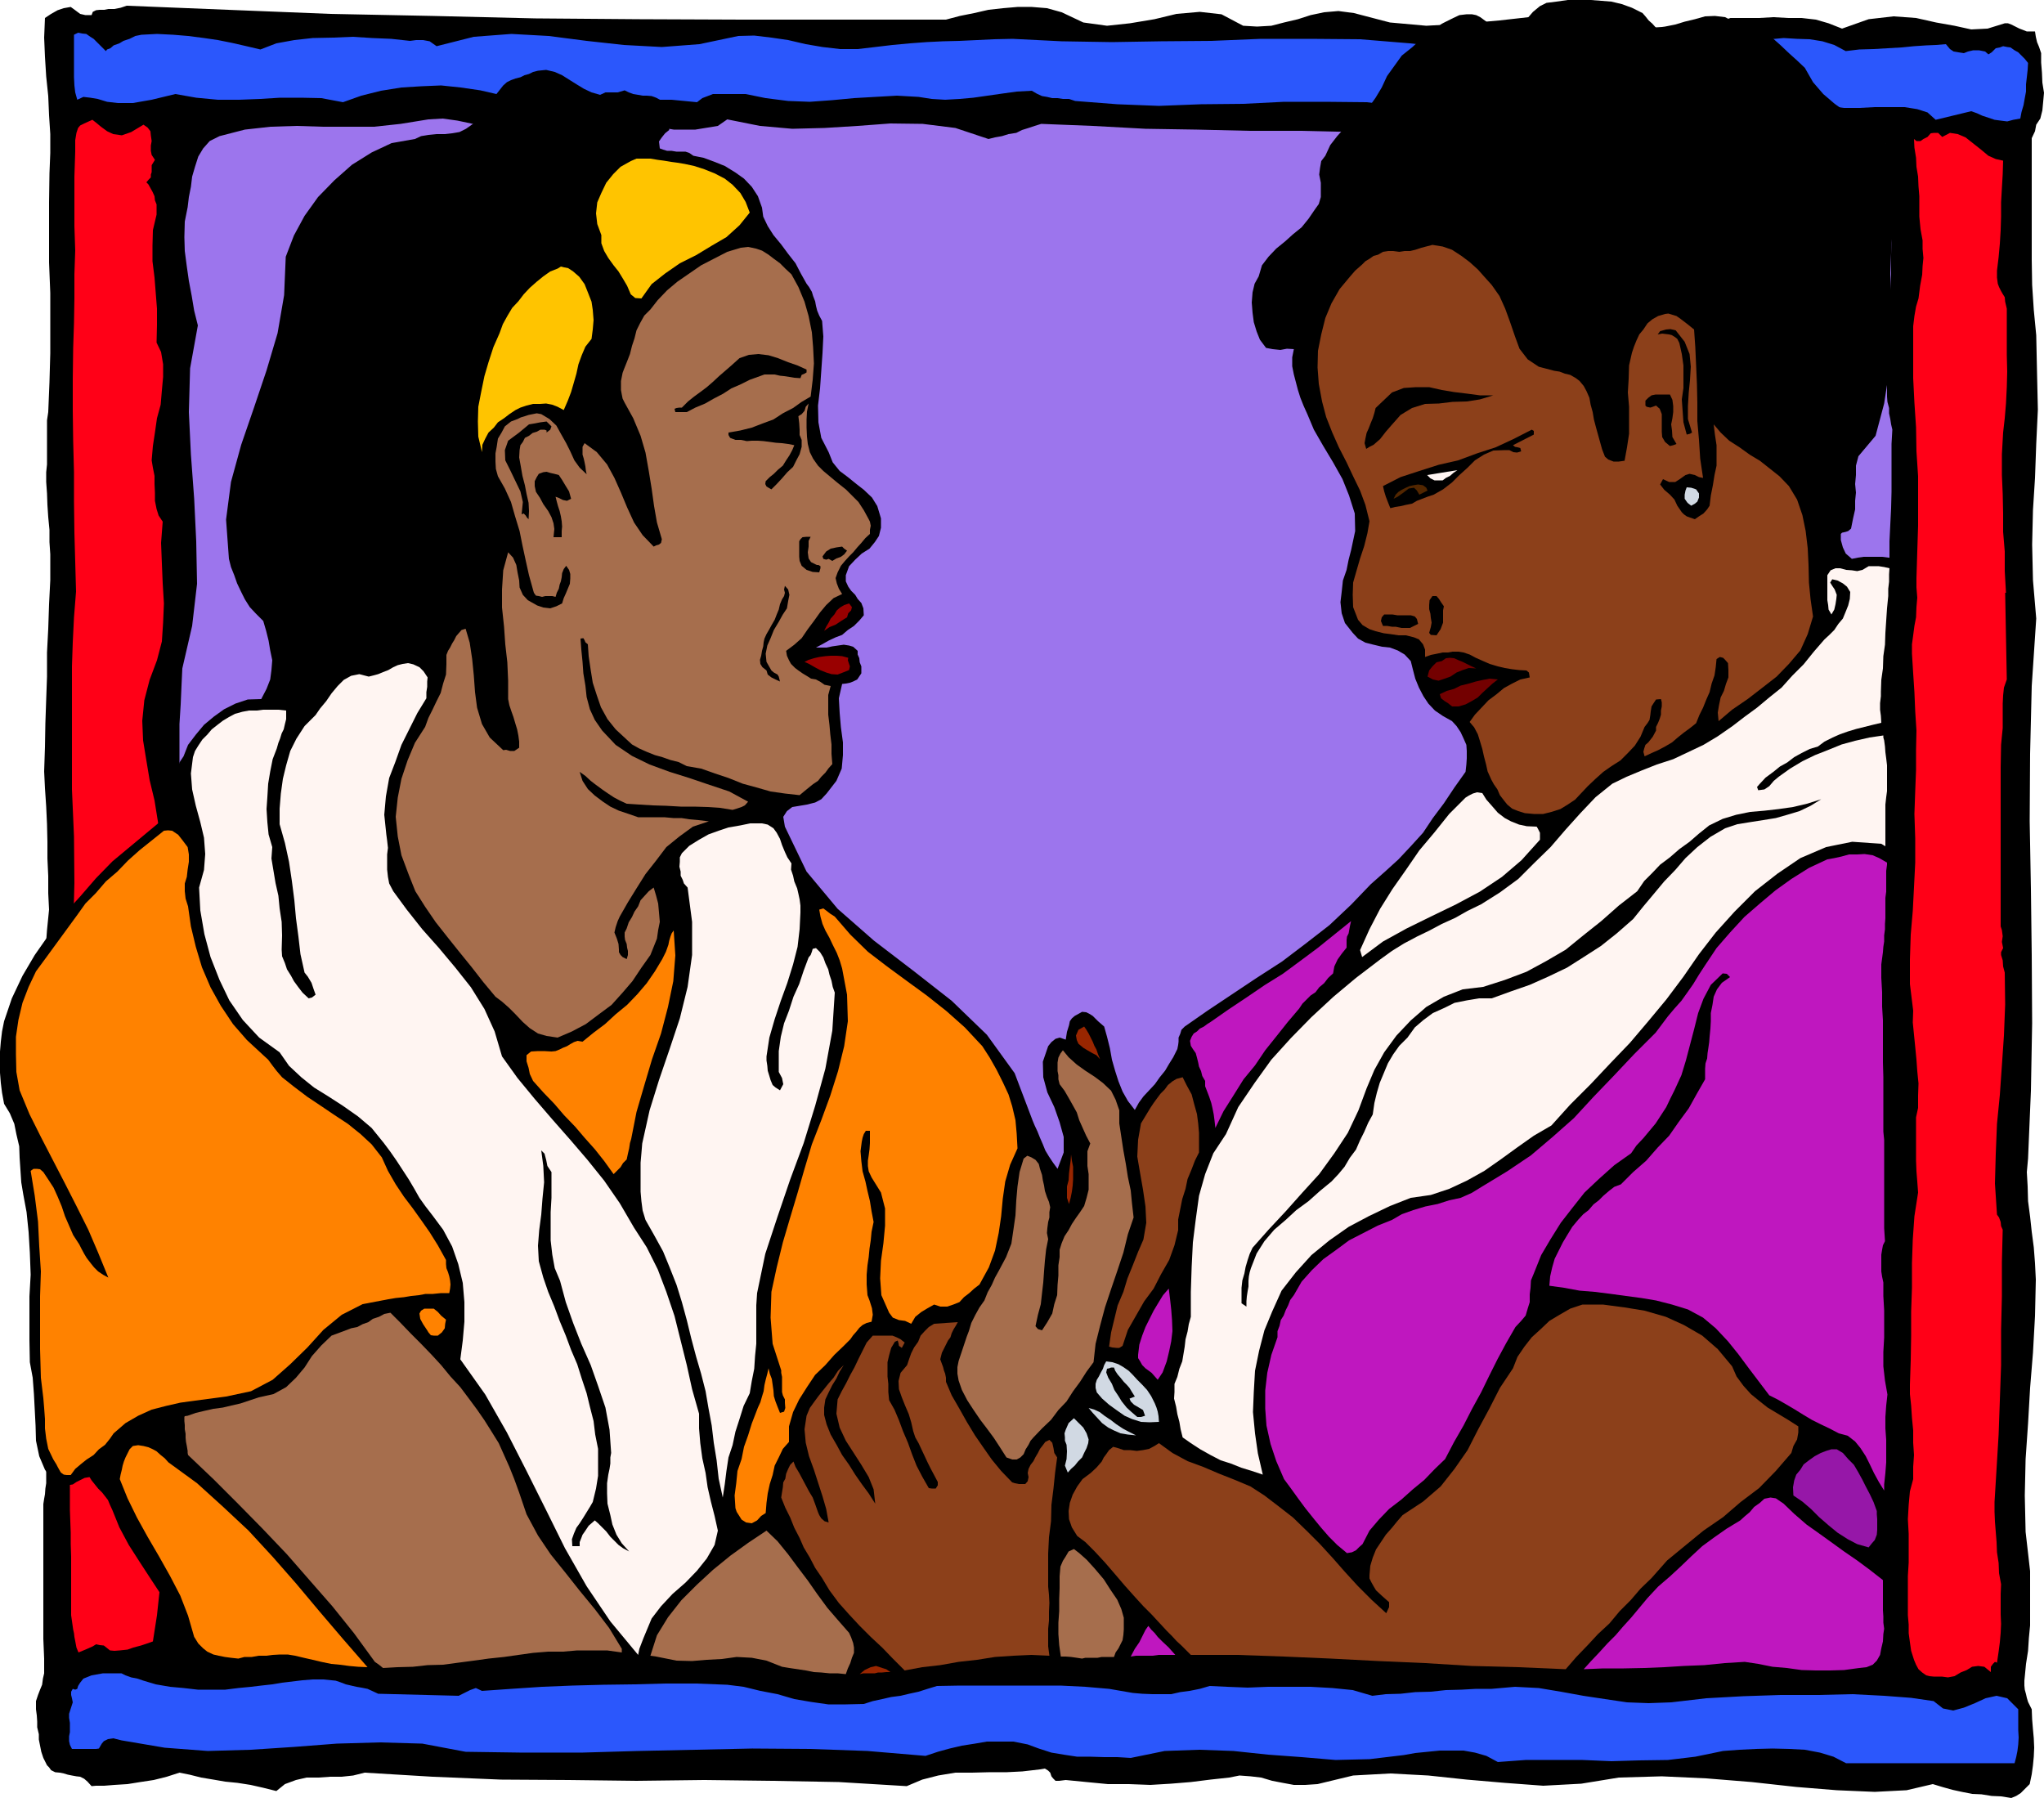 <svg height="422.208" viewBox="0 0 360 316.656" width="480" xmlns="http://www.w3.org/2000/svg"><path style="fill:#000" d="m125.414 554.72-.144-3.455v-23.76l.144-.936.144-.792.072-1.008.144-.936v-2.016l.144-.936.072-.864-.072-.792v-2.664l-.144-.936v-7.632l.144-4.968v-10.296l-.144-5.256.144-5.112.072-5.256.36-5.112-.072-2.088-.144-2.088-.144-2.088-.072-2.16-.288-2.304v-2.232l-.072-2.16V434.12l.072-3.888.288-3.816.36-3.6-.144-2.88v-3.024l-.144-3.096v-2.952l-.072-3.096-.144-3.096-.216-3.24-.144-2.952.144-4.32.072-4.176.144-4.176.144-4.032v-4.248l.216-4.176.144-4.32.216-4.248v-4.536l-.144-2.16v-2.16l-.216-2.232-.144-2.16-.072-2.016-.144-2.016v-1.728l.144-1.368v-7.776l.216-1.44.216-5.256.144-5.112V314.24l-.216-5.4v-10.584l.072-5.112.144-3.6v-3.312l-.216-3.312-.144-3.384-.36-3.456-.216-3.456-.144-3.384.144-3.456 1.08-.72 1.152-.648 1.08-.36 1.224-.216.792.576.864.648.936.216h1.08l.216-.576.576-.288.648-.072h.792l.72-.144h1.08l1.08-.216 1.08-.36 17.856.72 18 .72 18 .36 18.072.432 18.144.144 18.072.072h36.144l2.448-.648 2.52-.504 2.52-.576 2.592-.288 2.52-.216h2.52l2.664.216 2.592.72 3.816 1.8 4.176.576 4.032-.432 4.32-.72 3.888-.936 4.104-.36 3.816.432 3.816 2.016 2.448.144 2.52-.144 2.232-.576 2.448-.576 2.232-.72 2.376-.504 2.52-.216 2.736.36 6.336 1.656 6.408.576 6.408-.36 6.48-.576 6.408-.72 6.408-.216 6.48.504 6.408 1.728 1.656-.072h5.832l1.944-.288 1.872-.216 1.8-.504 1.872-.648h5.04l2.52-.144 2.592.144h2.376l2.52.288 2.232.648 2.376.936 4.68-1.656 4.392-.504 3.96.288 3.528.792 3.24.576 2.952.648 2.88-.144 3.024-.936h.576l.576.216.72.36.72.36.576.216.72.288h1.44l.144.936.216.936.36.864.36 1.08v1.656l.144 1.8.072 1.728.288 1.8-.144 1.584-.144 1.512-.36 1.44-.72 1.08-.216 1.152-.576 1.224v21.456l.072 4.392.288 4.392.432 4.464.144 6.768.144 6.336-.288 6.048-.216 5.976-.36 5.688-.144 6.048.144 6.264.576 6.768-.792 11.88-.288 11.952-.072 11.88.216 11.952.144 11.664.072 11.952-.216 11.88-.504 11.952-.216 2.376.144 2.52.072 2.592.36 2.736.288 2.664.36 2.736.216 2.808.144 2.88-.144 6.408-.36 6.48-.504 6.192-.36 6.264-.432 6.264-.144 6.408.144 6.408.792 6.912v9.576l-.216 2.232-.144 2.232-.36 2.304-.216 2.232-.072.72v.864l.072.72.216.792.144.648.216.72.288.576.36.72.072 1.8.144 1.728.144 1.584.072 1.656-.072 1.584-.144 1.512-.216 1.584-.36 1.728-.864.864-.72.72-.792.504-.864.36-1.8-.288-1.656-.072-1.8-.288-1.656-.072-1.8-.36-1.656-.36-1.8-.504-1.656-.504-4.608 1.08-5.616.288-6.696-.288-7.128-.576-7.848-.864-7.992-.648-7.848-.36-7.56.216-6.624 1.08-6.696.36-6.768-.504-6.696-.576-6.768-.72-6.696-.36-6.552.36-6.264 1.512-2.16.144h-2.016l-1.944-.36-1.872-.36-1.944-.576-1.872-.216-1.944-.144-1.8.36-3.312.36-3.456.432-3.528.288-3.6.216-3.816-.144h-3.672l-3.744-.36-3.672-.36-1.152.144h-.648l-.432-.432-.288-.36-.216-.648-.36-.36-.576-.36-.864.144-3.096.36-2.88.144h-3.096l-2.88.072h-2.952l-3.024.504-2.808.72-2.736 1.152-11.952-.72-11.808-.216-11.88-.144-11.952.144-12.024-.144-11.88-.072-12.024-.504-11.952-.72-2.016.504-2.016.216h-2.016l-2.016.144h-2.16l-1.872.432-1.944.72-1.512 1.224-2.304-.576-2.232-.504-2.304-.36-2.16-.216-2.088-.36-2.16-.36-2.016-.504-1.8-.36-2.232.72-2.304.576-2.376.36-2.232.36-2.304.144-1.8.144h-1.44l-.792.072-.72-.792-.576-.504-.72-.36-.648-.072-.792-.144-.72-.144-.72-.216-.72-.144-.792-.072-.72-.36-.36-.504-.36-.36-.36-.72-.288-.576-.36-1.08-.216-1.08-.216-1.08v-.936l-.288-1.224v-1.008l-.072-1.08-.144-1.08v-1.44l.36-1.08.36-.936.36-.864.144-1.08.216-.936v-1.152z" transform="translate(-117.638 -262.617)"/><path style="fill:#2b57fc" d="m130.454 562.425-.144-.72-.144-.576v-.576l.288-.504.432.144.36-.144.144-.504.36-.576.576-.72 1.44-.576 2.016-.36h3.24l.72.36 1.008.36 1.08.216 1.08.36 2.16.648 2.52.432 2.376.216 2.52.288h4.824l2.304-.288 2.232-.216 1.8-.216 1.944-.216 1.728-.288 1.8-.216 1.8-.216 1.8-.144h1.872l2.16.216.864.288.936.36.936.216.936.216.864.144 1.08.216.792.36 1.08.504 14.184.36 1.008-.504 1.008-.504 1.008-.36 1.08.504 5.184-.36 5.4-.36 5.328-.216 5.472-.144 5.4-.072 5.472-.144h5.472l5.472.216 2.88.36 2.952.72 3.024.576 2.952.864 2.952.504 3.024.432h3.096l3.168-.072 1.584-.504 1.656-.36 1.584-.36 1.656-.216 1.512-.36 1.656-.36 1.584-.504 1.656-.504 4.032-.072h17.712l4.392.216 4.176.36 4.176.72 1.656.144 1.8.072h3.312l1.584-.36 1.656-.216 1.8-.36 1.728-.504 3.096.144 3.6.144 3.6-.144h7.488l3.816.216 3.6.36 3.456 1.008 2.376-.288 2.592-.072 2.592-.288 2.736-.072 2.664-.288 2.736-.072 2.592-.144h2.736l4.104-.36 4.176.216 3.888.648 3.96.72 3.816.576 3.888.576 3.816.144 3.96-.144 6.192-.72 6.552-.36 6.552-.216h6.552l6.048-.144 5.616.288 4.752.36 3.96.576 1.656 1.296 1.8.36 1.872-.504 1.944-.792 1.872-.864 1.944-.432 1.872.432 1.944 1.944v3.671l.072 1.296-.072 1.224-.144 1.152-.216 1.08-.288 1.08H442.79L440.558 572l-2.376-.72-2.664-.504-2.736-.144-2.952-.072-2.88.072-2.952.144-2.88.216-4.896 1.008-4.824.576-5.04.072-4.896.144-5.112-.216h-10.008l-4.896.36-2.016-1.08-2.016-.576-2.016-.36h-4.176l-2.16.216-2.16.216-2.016.36-6.048.72-5.976.144-5.976-.504-5.904-.432-6.12-.648-6.048-.216-6.048.216-5.976 1.224-2.376-.144h-2.304l-2.376-.072h-2.376l-2.376-.36-2.16-.36-2.232-.72-1.944-.72-2.52-.504h-4.68l-2.088.36-2.304.36-2.16.504-2.088.576-2.16.72-10.224-.864-10.152-.36-10.152-.072-10.008.216-10.08.216-10.008.288h-10.296l-10.08-.144-7.632-1.44-7.488-.216-7.56.216-7.488.576-7.632.504-7.632.216-7.56-.576-7.632-1.296-1.44-.36-.936.144-.72.36-.36.432-.504.864-.504.072h-4.248l-.36-.72-.144-.648v-.864l.144-.72v-1.655l-.144-.864v-.72z" transform="translate(-117.638 -262.617)"/><path style="fill:#ff0017" d="M130.166 503.457v-4.248l.144-4.176v-4.536l.144-4.536v-4.68l.072-4.608v-4.536l.144-4.392-.504-8.352-.072-8.208v-8.352l.36-8.208.072-8.352.216-8.136-.072-8.208-.36-8.28v-21.672l.144-4.248.216-4.392.36-4.536-.144-5.256-.144-5.112-.072-5.4v-5.256l-.144-5.472-.072-5.328v-5.616l.072-5.472.144-4.392.072-4.32v-4.248l.144-4.176-.144-4.32v-8.712l.144-4.392v-2.016l.216-1.296.288-.864.36-.432.72-.36.792-.36.648-.288.648.504.864.72 1.08.792 1.08.504 1.512.216 1.656-.576 2.16-1.296.72.504.504.648.072.72.144 1.008-.144.792v.936l.144.72.576.864-.576.936v1.224l-.144.432v.504l-.36.36-.432.504.36.36.36.648.36.648.36.792.072.72.288.72v1.8l-.648 2.736-.072 2.736v2.736l.36 2.88.216 2.736.216 2.736v2.88l-.072 3.096.792 1.656.36 2.16V329l-.216 2.376-.216 2.52-.648 2.376-.36 2.52-.36 2.376-.216 2.52.216 1.296.288 1.44v1.44l.072 1.512v1.44l.288 1.44.36 1.152.72 1.08-.288 3.744.144 3.672.144 3.456.216 3.528-.144 3.384-.216 3.312-.864 3.312-1.296 3.456-.936 3.6-.36 3.6.144 3.456.576 3.528.576 3.456.864 3.6.576 3.6.576 3.816v2.376l.144 2.088-.144 1.944v1.872l-.216 1.728v3.673l.216 2.304-.216.72v.792l-.144.864v.936l-.216.72-.216.864-.504.72-.36.792-.576 5.472v5.4l.36 5.112.576 5.112.504 5.04.432 5.184v5.544l-.432 6.048-.72 1.08-.36 1.296-.288 1.224-.072 1.296-.36 1.08-.216 1.152-.504 1.08-.36 1.224-.504 3.456.144 3.528.36 3.6.576 3.672.504 3.6.576 3.528.216 3.6.144 3.6.144 4.176.36 4.608.36 4.68.432 4.968.288 4.752-.144 4.896-.504 4.68-.72 4.608-1.008.36-1.08.36-1.368.36-1.008.36-1.368.144-.936.072-.792-.072-.36-.288-.72-.576-.72-.072-.648-.144-.576.36-1.296.576-1.224.504-.36-.864-.216-1.152-.144-.72-.072-.648-.144-.648-.072-.504-.288-2.016V536.72l-.072-2.16v-2.016l-.144-3.96v-7.128l.144-3.456v-3.6l.072-3.528v-3.744z" transform="translate(-117.638 -262.617)"/><path style="fill:#2b57fc" d="m130.67 268.737.72-.36.72.144.72.072.72.504.576.36.72.72.72.72.72.72.216-.288.576-.216.576-.504 1.008-.36.72-.432 1.08-.36 1.008-.504 1.08-.216 2.736-.144 2.88.144 2.592.216 2.808.36 2.448.36 2.52.504 2.52.576 2.448.576 2.808-1.08 3.168-.576 3.24-.36 3.6-.072 3.456-.144 3.384.216 3.384.144 3.312.36 1.08-.144h1.224l1.152.216 1.224.864 6.552-1.656 6.624-.504 6.552.36 6.696.864 6.552.72 6.696.36 6.624-.504 6.84-1.44 2.808-.072 3.024.36 2.952.432 3.096.72 2.952.504 3.096.36h3.096l3.096-.36 3.024-.36 3.096-.288 2.88-.216 2.952-.144 2.88-.072 3.096-.144 2.952-.144 3.312-.072 8.64.432 8.856.144 8.64-.144 8.856-.072 8.712-.36h8.784l8.712.072 8.784.72 2.52.288 2.52.072h2.448l2.664.144 2.52-.216 2.592-.288 2.52-.432 2.592-.36h5.04l2.736-.216h2.952l2.88-.144 2.808.216 2.664.576 2.52 1.08 2.016.72 2.16.288 2.088-.288 2.304-.36 2.16-.576 2.088-.36 2.304-.36 2.232.144 2.016-.36 2.16-.288 2.304-.216 2.376.144 2.232.072 2.232.36 2.088.648 2.016 1.08 2.376-.288 2.52-.072 2.448-.144 2.52-.144 2.16-.216 2.16-.144 1.728-.072 1.728-.144.72.864.648.432.864.144.936.144.72-.288.936-.216h1.008l1.08.216.576.504.576-.36.72-.72.72-.144.576-.216.72.144.576.072.72.504.648.36.576.576.576.576.576.72-.072 1.224-.144 1.296-.144 1.224v1.296l-.216 1.152-.216 1.224-.36 1.224-.216 1.152-1.224.216-1.08.288-1.152-.144-1.08-.144-1.08-.36-1.08-.36-.936-.432-1.008-.36-6.264 1.512-1.44-1.296-1.8-.576-2.232-.36h-5.256l-2.736.144h-2.664l-2.376-.288-6.912-1.296-6.912-.36-6.984.216-7.056.72-7.128.648-7.056.432-6.912-.216-6.624-.864-2.304-.432-2.232-.36-2.376-.288h-4.752l-2.448.504-2.376.504-2.088.936-7.56-.864-7.272-.072h-7.272l-7.2.36-7.416.072-7.416.288-7.344-.288-7.416-.576-1.08-.36h-1.08l-.936-.144h-.936l-.936-.216-.864-.144-.936-.432-.864-.504-2.664.144-2.592.36-2.52.36-2.52.36-2.448.216-2.52.144-2.376-.144-2.304-.36-3.816-.216-3.816.216-3.744.216-3.816.36-3.96.288-3.816-.144-3.96-.504-3.528-.72h-5.76l-.936.36-.936.36-.936.72-4.464-.432h-8.64l-4.32.216h-8.712l-4.248-.36-4.32-.72-3.456-.792-3.456-.504-3.456-.36-3.456.144-3.528.216-3.6.576-3.456.864-3.24 1.152-3.816-.72-3.528-.072h-3.744l-3.528.216-3.672.144h-3.744l-3.816-.36-3.672-.648-4.176 1.008-3.312.576h-2.664l-1.872-.216-1.656-.504-1.296-.216-1.224-.144-1.08.504-.36-1.296-.144-1.224-.072-1.44v-5.976z" transform="translate(-117.638 -262.617)"/><path style="fill:#ff0017" d="M454.598 523.113v-2.16l.144-2.088-.144-2.16v-2.16l-.216-2.232-.144-2.16-.216-2.016v-1.656l.144-4.32.072-4.32v-4.248l.144-4.176v-4.32l.144-4.176.288-4.104.648-4.176-.144-1.944-.144-1.8-.072-1.872v-7.632l.36-1.656v-2.16l.072-2.16-.216-2.16-.144-2.016-.216-2.232-.216-2.16-.216-2.16.072-2.088-.576-4.68v-4.32l.144-4.392.36-4.176.216-4.176.216-4.32v-4.248l-.144-4.32.144-4.032.144-3.744v-3.528l.072-3.384-.216-3.384-.144-3.384-.216-3.312-.216-3.456v-1.656l.216-1.584.216-1.656.288-1.512.072-1.8.144-1.656-.144-1.8v-1.656l.144-4.68.144-4.536v-8.712l-.288-4.392-.072-4.248-.288-4.32-.216-4.32v-9.144l.216-1.8.288-1.656.432-1.44.288-2.232.36-1.944.072-1.512.144-1.44-.144-1.584v-1.512l-.36-1.944-.216-2.232v-3.6l-.144-1.728-.072-1.728-.288-1.728-.072-1.584-.288-1.8-.072-1.512.432.36h.72l.504-.36.72-.36.576-.648.576-.072h.72l.72.72 1.368-.72 1.368.216 1.368.576 1.368 1.08 1.368 1.08 1.296 1.08 1.296.576 1.296.288-.072 2.376-.144 2.448-.144 2.52v2.52l-.072 2.376-.144 2.376-.216 2.376-.288 2.376v1.224l.144 1.08.216.576.36.72.288.504.36.576.072.792.288 1.224v8.136l.072 2.952-.072 2.736-.144 2.88-.216 2.592-.288 2.52-.216 3.816v3.672l.144 3.312.072 3.456v3.24l.288 3.456v3.456l.216 3.816h-.144l.288 15.264-.504 1.44-.144 1.368-.072 1.44v4.32l-.144 1.44-.144 1.512-.072 3.96v28.008l.216.648.144 1.08-.144 1.008.216 1.08-.36.72v.504l.288.936.072 1.08.288 1.08.072 5.616-.216 5.472-.36 5.256-.36 5.184-.504 5.112-.216 5.256-.144 5.256.36 5.472.36.504.288.792.072.72.288.648-.144 5.688v6.048l-.144 5.976v6.192l-.216 6.12-.216 6.048-.36 5.976-.36 5.904v1.728l.072 1.728.144 1.8.144 1.8.072 1.8.288 1.872.072 1.8.36 1.944-.072 1.728v3.6l.072 1.656-.072 1.584-.144 1.656-.216 1.656-.288 1.944-.36-.144-.36.36-.36.504v.936l-1.152-.936-1.08-.144-1.08.144-.936.576-1.08.432-1.08.648-1.152.216-1.08-.144h-1.44l-.72-.072-.576-.144-.72-.504-.648-.576-.432-.792-.36-.864-.504-1.584-.216-1.512-.216-1.584v-1.512l-.144-1.656v-6.912l.144-2.376v-5.04l-.144-2.592.144-2.52.216-2.376z" transform="translate(-117.638 -262.617)"/><path style="fill:#9c75ed" d="m450.422 316.76.144-3.095.144-3.024v-3.168l.072-3.24-.072-3.456-.144-3.312-.216-3.456-.288-3.456-.072-1.656-.288-1.008-.72-.432-.576-.144-.936-.144h-.936l-1.008-.216-.792-.504-4.032-.792-3.96-.144-4.176.144-4.032.576-4.32.504-4.248.576-4.464.36-4.248.144-3.96-.36-3.528-.144-3.744-.36-3.456-.144-3.528-.432-3.456-.504-3.456-.576-3.24-.72-1.08-.144h-2.016l-.936.36-1.08.288-1.08.36-.936.288-.72.72-9.504-.432-9.288-.144-9.36-.216h-9.144l-9.288-.216-9.072-.144-9.288-.504-9.072-.36-1.152.36-1.08.36-1.152.36-1.008.504-1.368.216-1.152.36-1.224.216-1.152.288-5.832-1.944-5.76-.72-5.688-.072-5.76.432-5.832.36-5.688.144-5.688-.504-5.76-1.152-1.656 1.152-3.96.648h-3.816l-3.888-.648-3.816-.432-3.96-.648-3.816-.072-3.888.36-3.816 1.512-2.736.216h-2.52l-2.376-.288-2.376-.504-2.52-.576-2.376-.504-2.592-.36-2.52.144-4.896.792-4.68.504h-9l-4.68-.144-4.536.144-4.536.504-4.464 1.152-1.728.864-1.152 1.296-.864 1.44-.576 1.8-.504 1.728-.216 1.8-.36 1.8-.216 1.8-.504 2.52-.072 2.736.072 2.448.36 2.736.36 2.52.504 2.664.432 2.592.648 2.592-1.368 7.56-.216 7.704.36 7.488.576 7.776.36 7.488.144 7.488-.864 7.416-1.728 7.488-.144 3.024-.144 3.312-.216 3.456v7.128l.216 3.456.504 3.24.936 3.096.936 4.248.504 4.68-.144 4.68-.36 4.536-.792 4.536-.72 4.608-.72 4.536-.504 4.536.288 2.376.216 2.52.216 2.592.36 2.664.144 2.52.216 2.592.144 2.592.216 2.736-.144 1.224v3.96l-.072 1.152v3.96l-.144.576-.144.72-.072.72v.72l-.144.576v.72l-.072.72v.72l-1.008 3.456-.576 2.88-.216 2.952-.288 2.952.144 3.024.144 2.808.36 3.024.36 2.952.36 2.952.072 1.368.288 1.44.072 1.368.288 1.44.072 1.44.144 1.44.072 1.44.288 1.44v6.552l-.144 1.512-.144 1.656-.216 1.728-.072 1.656-.504 2.016-.216 2.232-.144 2.304.144 2.448.072 2.448.504 2.376.432 2.376.864 2.232.216.504.288.432.576 1.08.864 1.008.648.576 1.08.576 1.08.216 1.08.36 1.224.144 1.296.144 1.08-.288h1.296l1.224-.216h1.296l1.152-.144 1.296-.072h1.368l1.296.216 4.536.936 4.536.72 4.608.36h4.68l4.536-.36 4.608-.36 4.68-.576 4.608-.504 2.736-.36 2.736-.36 2.736-.216 2.88-.144 2.736-.072h2.736l2.88.072 2.88.36h1.296l.576.144.72.144.72.072.72.144.72.144.792.216 2.52.504 2.736.072 2.52-.216 2.736-.144 2.592-.36 2.664.144 2.592.504 2.736 1.08 6.696 1.008 6.624.288 6.696-.648 6.696-.792 6.552-1.08 6.552-.72 6.48-.216 6.552.72 14.544-.72 14.616.072 14.688.504 14.616.936 14.544.648 14.616.432 14.544-.36 14.544-.936 2.376.36 2.52.504 2.52.216 2.592.36 2.52.072h2.52l2.448-.072 2.664-.36 1.296-.144 1.08-.432.72-.72.576-1.008.216-1.152.288-1.224.072-1.296.144-.936-.216-3.096-.144-3.096-.144-3.384v-9.864l.144-3.24.36-2.736.216-2.016.144-1.872v-3.96l-.144-2.016v-2.016l.144-2.016.216-1.944-.432-2.448-.288-2.52v-2.52l.144-2.52v-4.824l-.144-2.52v-2.376l-.216-1.008-.144-.936v-2.952l.144-.864.144-.792.36-.72-.144-2.304v-15.552l-.144-1.44v-9.648l-.072-2.52v-7.416l-.144-2.448v-2.52l-.144-2.52v-2.376l.144-1.08.144-1.08.072-.936.144-.936v-1.08l.144-1.08v-.936l.072-1.008v-3.6l.144-1.08v-3.672l.144-1.08-.144-1.656-.144-1.656v-8.136l.288-1.512V397.4l-.144-1.224-.144-1.08-.072-1.008-.144-1.08-.216-1.08-.144-.864-.216-1.08v-.792l-.144-1.08v-1.944l.144-.936v-.792l.072-2.088.288-2.016.072-2.16.288-2.016.072-2.088.144-2.16.144-2.16.216-2.16V365l.144-.72v-2.664l.072-.648v-3.024l.144-2.952.144-2.88.072-2.88v-8.424l.144-2.52-.216-.936-.144-.936-.216-1.008v-.936l-.288-1.08-.072-.936v-1.872l-.36-1.8-.144-1.8v-1.8l.144-1.8.072-1.728.288-1.728.216-1.656z" transform="translate(-117.638 -262.617)"/><path style="fill:#000" d="m445.166 558.393 1.008-.144.936-.072.864-.36.792-.504.576-.72.648-.72.36-.936.36-.864.072-.936.288-.792.072-1.008.144-.72v-.432l.144-.504v-.216l-.288-3.024-.072-3.096v-6.552l-.144-3.312.144-3.24v-3.096l.36-2.592.072-1.224.144-1.152v-1.08l.072-1.08v-3.24l.144-1.008-.144-1.008-.072-.936v-3.6l.072-.936.288-.792v-.72l-.36-1.44-.144-1.296-.216-1.368v-5.328l.144-1.296v-4.392l-.144-1.224v-3.6l-.144-.792-.072-.864v-3.096l.072-.72.288-.36.072-.36v-.36l-.072-2.592v-15.336l-.144-11.232-.216-16.416v-4.176l.072-.936v-1.008l.144-.936v-1.08l.144-1.08.072-1.08.144-.936v-3.528l.072-1.152v-3.673l.144-1.224v-1.152l-.144-1.584-.072-1.512v-7.056l.216-1.296v-5.04l-.144-1.152-.072-1.224-.144-1.08-.072-1.08-.288-1.08-.072-.936-.144-.936v-.864l-.144-.936v-1.8l.144-.792v-.864l.144-2.016.072-1.872.144-2.088.216-1.872.144-2.232.072-2.16.144-2.304.216-2.232v-1.944l.144-.936v-3.096l.144-.432-1.08-.36-1.08-.144-1.08-.144h-3.24l-1.008.144-1.08.216-1.08-.936-.504-1.08-.36-1.296v-1.08l.216-.216.648-.144.432-.144.504-.432.36-1.8.36-1.584v-1.512l.144-1.44-.144-1.512.144-1.584v-1.656l.432-1.656 3.024-3.6 1.512-5.688.864-5.616.216-5.76.144-5.544-.144-5.76.216-5.688.72-5.76 1.584-5.472-1.656-3.888-1.8-2.52-2.016-1.944L445.31 284l-2.232-1.44-2.304-1.656-2.016-1.728-1.8-2.088-1.44-2.52-1.368-1.296-1.44-1.296-1.44-1.368-1.296-1.152-1.584-1.224-1.512-.792-1.8-.648-1.8-.216-1.8-.936-1.8-.216-1.728.072-1.8.504-1.8.432-1.656.504-1.8.36-1.584.216-.648-.72-.648-.576-.576-.72-.504-.576-1.872-.936-1.8-.648-1.8-.432-1.8-.144-1.872-.144h-4.032l-2.016.288-1.728.216-1.152.576-1.224 1.008-.936 1.08-1.08 1.008-.936 1.08-1.08 1.008-.936 1.008-.864-.432-.432-.504-.648-.576-.36-.576-.936-1.368-1.08-.792-.72-.36-.72-.144h-1.008l-1.224.144-1.08.504-2.016 1.008-1.8 1.368-1.8 1.296-1.656 1.512-1.8 1.44-1.296 1.8-1.296 1.8-.936 2.016-1.08 1.8-1.08 1.512-1.44 1.296-1.44 1.368-1.512 1.152-1.296 1.44-1.224 1.584-.864 1.872-.72.936-.216 1.224-.144 1.152.288 1.44v2.52l-.36 1.224-.72 1.008-1.08 1.584-1.224 1.512-1.512 1.224-1.44 1.296-1.512 1.224-1.368 1.44-1.152 1.512-.576 1.944-.72 1.296-.36 1.512-.144 1.8.144 1.8.216 1.656.504 1.656.576 1.44 1.08 1.44 1.152.216 1.368.144 1.152-.216 1.224.072-.288 1.44v1.584l.288 1.44.36 1.368.36 1.368.432 1.368.576 1.44.648 1.44 1.152 2.736 1.656 2.88 1.728 2.88 1.656 2.952 1.152 2.88 1.008 3.168.072 3.096-.72 3.384-.432 1.656-.36 1.8-.648 1.872-.216 2.016-.216 1.8.216 1.944.576 1.728 1.368 1.728.936 1.008 1.296.72 1.44.36 1.512.36 1.368.144 1.368.504 1.224.72 1.08 1.152.36 1.44.432 1.656.648 1.584.792 1.512.864 1.296 1.152 1.224 1.368.936 1.656.936.792.864.72 1.08.504 1.08.504 1.152.072 1.08v1.296l-.072 1.08-.144 1.296-1.944 2.736-1.872 2.808-1.944 2.592-1.728 2.592-2.16 2.376-2.16 2.304-2.376 2.16-2.52 2.232-3.456 3.6-3.816 3.6-4.176 3.24-4.176 3.168-4.464 2.88-4.32 2.88-4.32 2.88-4.032 2.808-.576.576-.216.72-.288.648v.72l-.072.576-.144.72-.36.72-.36.72-.72 1.152-.72 1.224-.936 1.152-.864 1.224-1.008 1.08-1.008 1.08-.792 1.08-.72 1.296-1.224-1.584-.936-1.656-.72-1.8-.576-1.8-.576-2.016-.36-2.016-.504-2.016-.504-1.8-1.08-.936-.936-.936-.576-.36-.576-.288-.72-.072-.648.36-.648.36-.504.432-.36.504-.144.72-.36 1.152-.216 1.368-1.08-.36-.72.216-.72.576-.576.72-.936 2.736.072 2.736.72 2.664 1.224 2.592.936 2.664.72 2.592v2.736l-1.08 2.88-.792-1.08-.72-1.08-.648-1.08-.432-1.08-.504-1.152-.432-1.08-.504-1.08-.36-.864-3.168-8.352-4.896-6.768-6.192-5.976-6.624-5.184-7.056-5.4-6.408-5.616-5.472-6.552-3.816-7.92-.288-1.728.648-1.008.936-.72 1.296-.216 1.296-.216 1.44-.36 1.08-.576.936-1.008 1.728-2.232.936-2.16.216-2.376v-2.232l-.36-2.664-.216-2.52-.144-2.592.576-2.52.648-.072.72-.144.576-.216.72-.36.72-1.08v-1.224l-.288-.72-.072-.72-.288-.648v-.648l-.792-.72-.72-.216-.936-.144-1.008.144-1.008.144-1.008.216h-1.872l1.08-.576 1.152-.648 1.224-.576 1.152-.432 1.008-.864 1.08-.72.936-.936.792-.936-.072-1.224-.36-.936-.648-.72-.432-.72-.72-.72-.504-.72-.432-.936v-1.08l.576-1.584 1.08-1.152 1.152-1.08 1.368-.864.936-1.152.72-1.08.36-1.44v-1.656l-.648-2.16-.936-1.512-1.44-1.368-1.296-1.008-1.512-1.224-1.44-1.08-1.224-1.512-.72-1.8-1.296-2.52-.504-2.736-.072-2.952.36-3.024.216-3.096.216-3.096.144-2.952-.216-2.736-.504-.936-.36-.864-.216-.864-.144-.792-.36-.936-.216-.72-.504-.864-.432-.576-1.008-1.8-.936-1.8-1.296-1.656-1.224-1.656-1.368-1.656-1.008-1.584-.792-1.656-.216-1.584-.72-2.016-1.08-1.656-1.368-1.44-1.512-1.08-1.872-1.152-1.8-.72-1.944-.72-1.8-.36-.72-.504-.648-.216h-1.584l-.864-.144h-.792l-.72-.216-.576-.216-.144-1.224.504-.72.576-.72.72-.576v-1.44l-.144-.72v-.576l-.216-.72-.216-.576-.36-.576-.288-.504-1.08-.576-.792-.288-.864-.072h-.72l-.792-.144-.864-.144-.792-.288-.72-.36-1.224.36h-2.16l-.936.432-1.512-.432-1.368-.648-1.296-.792-1.152-.72-1.368-.864-1.296-.576-1.512-.36-1.44.144-.864.216-.72.36-.792.216-.72.36-.864.216-.792.288-.72.36-.648.576-5.328 6.768-1.224.864-1.152.576-1.296.216-1.296.144h-1.44l-1.44.144-1.296.216-1.08.504-4.104.72-3.528 1.656-3.456 2.16-3.096 2.736-2.88 2.952-2.376 3.312-1.872 3.456-1.44 3.744-.288 6.768-1.152 6.696-1.944 6.552-2.232 6.624-2.232 6.48-1.8 6.552-.864 6.624.504 6.912.36 1.44.576 1.44.504 1.44.72 1.512.648 1.296.864 1.368 1.08 1.152 1.296 1.296.504 1.728.432 1.728.288 1.728.36 1.728-.144 1.728-.216 1.656-.648 1.656-.936 1.8-2.376.072-2.16.72-2.016 1.008-1.8 1.296-1.728 1.44-1.44 1.728-1.368 1.8-.792 2.016-.72 1.08-.36 1.296-.216 1.368V401l-.144 1.296-.144 1.296-.432 1.152-.648 1.368-9.864 8.208-2.88 2.952-2.808 3.24-2.88 3.168-2.592 3.528-2.52 3.6-2.16 3.672-1.872 3.96-1.368 4.032-.36 1.8-.216 1.8-.144 1.728v3.745l.144 1.8.216 1.728.36 1.944 1.008 1.656.792 1.872.36 1.8.504 2.16.072 2.016.144 2.16.144 2.16.36 2.16.576 3.096.36 3.528.216 3.6.144 3.888-.216 3.816v7.776l.072 3.816.504 2.736.216 2.88.144 2.736.144 2.808.072 2.664.576 2.736 1.008 2.376 1.8 2.52.648.36h.864l.72-.144.864-.144.648-.432.72-.36.72-.36.864-.144.36.576.576.72.576.72.72.72.504.648.504.648.36.864.432.936 1.224 3.024 1.656 3.096 1.8 2.808 1.872 2.88 1.8 2.736 1.8 2.88 1.44 2.88 1.296 3.168v.144l.936 1.152 1.08 1.08 1.08.72 1.296.648 1.224.36 1.296.216 1.152.072 1.224.144.936-.144 1.08-.072 1.08-.144h1.08l.576-.072h.72l.72-.144h2.88l.72.144 4.248.936 4.32.72 4.248.36 4.32.072 4.248-.36 4.32-.216 4.32-.504 4.392-.36.36-.072 1.08-.144.936-.216h.432l2.52-.36 2.664-.36 2.592-.216 2.736-.144 2.736-.144h2.88l2.88.144 2.808.36h1.296l.72.144.72.072.648.144.648.144.648.072.72.216 1.152.288 1.44.216 1.224.144 1.368.072 1.224-.072h1.296l1.296-.144h1.368l1.296-.216 1.44-.144 1.296-.144h2.52l1.296.36 1.152.36 1.368.648.216.072h.216l3.672.72 3.744.504 3.672.216h3.672l3.6-.36 3.672-.36 3.6-.432 3.672-.36 3.024-.648 2.952-.432 2.952-.36 3.096-.216 2.808-.288 2.952.144 2.88.144 2.952.432h.504l6.768-.432 6.912-.288 6.84-.072 6.984.216 6.84.144 6.912.288 6.84.36 6.912.36 7.56.36 7.704.504 7.632.216 7.776.288 7.632-.144 7.704-.144 7.632-.36 7.776-.72 2.448.504 2.52.504 2.592.216 2.664.36 2.52.144h2.448l2.52-.288z" transform="translate(-117.638 -262.617)"/><path style="fill:#bf17bf" d="m324.638 554.073-1.152-1.296-1.224-1.152-.72-.72-.504-.648-.648-.648-.504-.648-.504.72-.36.72-.36.72-.36.72-.792 1.152-.72 1.368.936-.144h2.952l1.008-.144h1.872z" transform="translate(-117.638 -262.617)"/><path style="fill:#fff5f2" d="m229.31 478.833-2.52-4.32-2.736-3.96-2.952-3.672-3.024-3.528-3.168-3.6-3.096-3.6-3.024-3.672-2.736-3.816-1.296-4.392-1.8-3.96-2.376-3.816-2.736-3.456-2.952-3.528-2.88-3.24-2.736-3.456-2.376-3.24-.72-1.368-.216-1.152-.144-1.296v-2.664l.144-1.152-.144-1.296-.144-1.08-.36-3.456.288-3.24.576-3.24 1.08-2.808 1.08-3.024 1.368-2.736 1.44-2.88 1.584-2.592v-1.08l.144-.936v-.936l.072-.72-.72-1.08-.72-.72-1.08-.504-.936-.216-.936.144-.864.216-.792.36-.864.504-.936.36-.864.36-.792.216-.864.216-1.656-.432-1.44.288-1.296.72-1.08 1.08-1.08 1.296-.936 1.368-1.08 1.296-.792 1.152-1.944 1.944-1.44 2.232-1.08 2.16-.72 2.52-.576 2.376-.36 2.592-.216 2.664v2.736l.936 3.312.72 3.312.504 3.384.432 3.384.288 3.168.432 3.24.36 3.096.72 3.24.576.72.648 1.08.36 1.08.36 1.008-.648.504-.576.144-1.08-1.008-.72-.936-.792-1.08-.504-.936-.72-1.152-.36-1.08-.504-1.224-.072-1.152.072-2.52-.072-2.376-.36-2.376-.216-2.232-.504-2.232-.36-2.16-.36-2.16.144-2.016-.648-2.232-.216-2.16-.144-2.304.144-2.088.144-2.376.36-2.16.432-2.16.72-1.872.288-1.008.288-.72.288-.936.36-.72.216-.936.216-.864v-1.512l-1.368-.144h-2.664l-1.152.144h-1.368l-1.152.216-1.296.36-1.08.576-1.08.648-.936.72-1.008.792-.792.936-.864.864-.72 1.08-.576.936-.36 1.08-.36 2.88.216 2.808.648 2.88.792 2.88.648 2.736.216 2.88-.216 2.808-.864 3.096.216 4.032.72 4.176 1.08 4.032 1.584 4.032 1.728 3.6 2.376 3.456 2.88 3.096 3.6 2.592 1.656 2.376 2.16 2.016 2.232 1.8 2.664 1.656 2.448 1.584 2.664 1.872 2.376 2.016 2.16 2.664 1.08 1.44 1.152 1.656 1.08 1.656 1.08 1.656.936 1.584.936 1.656 1.08 1.512 1.224 1.584 1.872 2.52 1.584 2.952 1.08 3.096.792 3.312.288 3.384v3.456l-.288 3.312-.432 3.312 4.392 6.192 3.816 6.696 3.456 6.768 3.456 6.912 3.312 6.696 3.816 6.696 4.176 6.192 4.896 5.904.216-1.08.36-.936.36-.936.36-.864 1.08-2.592 1.656-2.16 2.016-2.16 2.304-2.016 2.016-2.088 1.728-2.16 1.368-2.376.576-2.52-.576-2.592-.648-2.52-.576-2.52-.36-2.52-.576-2.592-.36-2.664-.216-2.592v-2.592l-1.224-4.32-.936-4.248-1.08-4.32-1.08-4.32-1.44-4.248-1.512-3.96-1.944-3.888z" transform="translate(-117.638 -262.617)"/><path style="fill:#fff5f2" d="m261.35 429.585-.576.144-.144.504-.216.576-.36.432-.864 2.304-.792 2.376-1.008 2.232-.792 2.448-.864 2.232-.576 2.376-.36 2.52v3.672l.576 1.08.216 1.08-.576 1.08-.792-.504-.504-.432-.36-.864-.216-.72-.288-.936-.072-.864-.144-.936v-.72l.504-3.312.936-3.24 1.08-3.24 1.152-3.168 1.008-3.24.792-3.096.36-3.096.144-2.952v-1.224l-.144-1.08-.216-1.008-.216-.936-.504-1.224-.216-1.008-.36-1.08.072-1.08-.72-1.08-.432-.936-.504-1.224-.36-1.08-.576-1.08-.576-.792-1.008-.648-1.008-.216h-2.088l-1.728.36-2.088.36-1.728.576-1.8.648-1.656.936-1.728 1.08-1.296 1.296-.36.72v.792l-.072.864.216.864v.72l.36.72.216.648.648.72.792 6.048v5.832l-.792 5.616-1.368 5.544-1.8 5.4-1.872 5.472-1.656 5.328L230.75 464l-.144 1.728-.144 1.656v5.112l.144 1.656.216 1.656.504 1.656 1.512 2.664 1.584 2.88 1.152 2.808 1.224 3.096.936 3.024.864 3.168.792 3.24.864 3.24.864 2.952.792 3.096.504 2.952.576 3.096.36 3.024.504 3.096.36 3.24.72 3.312.36-2.376.288-2.304.36-2.376.72-2.16.504-2.376.72-2.232.72-2.304 1.08-2.232.36-2.16.432-2.16.144-2.232.216-2.16v-6.768l.144-2.16 1.44-6.912 2.16-6.552 2.232-6.552 2.376-6.408 2.016-6.552 1.8-6.552 1.224-6.696.432-6.696-.36-1.008-.216-1.08-.36-1.08-.216-.936-.504-1.08-.36-1.008-.576-.936zm188.64-27.648V397.4l-.144-1.224-.144-1.08-.072-1.008-.144-1.08-.144-.504v-.36l-2.448.36-2.52.576-2.376.648-2.304.936-2.376.936-2.232 1.08-2.16 1.296-2.016 1.44-.864.72-.792.936-.864.576-1.08.144-.216-.576.504-.576 1.008-1.08 1.368-1.008 1.152-.936 1.296-.72 1.224-.936 1.296-.72 1.44-.72 1.44-.432 1.152-.864 1.44-.72 1.296-.576 1.44-.504 1.44-.432 1.44-.36 1.44-.36 1.512-.36-.072-1.224-.144-1.08v-1.152l.144-1.224v-.792l.072-2.088.288-2.016.072-2.16.288-2.016.072-2.088.144-2.16.144-2.16.216-2.16v-1.296l.144-1.224v-1.296l.072-1.08-.936-.216-.936-.144h-1.8l-1.08.648-.936.216-.936-.144-1.008-.072-1.08-.288h-.792l-.864.36-.576.864v4.392l.144.864.072.792.504.864.504-.864.216-.936.144-.936.072-.72-.36-.936-.432-.648-.36-.576.36-.576.936.216.936.504.72.576.576.936-.072 1.224-.288 1.152-.432 1.08-.504 1.224-.792.936-.72 1.08-.864.864-.864.792-1.872 2.16-1.8 2.232-2.016 2.016-1.872 2.088-2.16 1.728-2.16 1.8-2.16 1.584-2.16 1.656-2.592 1.8-2.52 1.512-2.736 1.296-2.592 1.224-2.88.936-2.736 1.08-2.592 1.08-2.52 1.224-2.952 2.376-2.664 2.808-2.592 2.88-2.664 3.096-2.808 2.736-2.88 2.88-3.24 2.376-3.312 2.088-2.376 1.152-2.16 1.224-2.376 1.08-2.16 1.152-2.232 1.08-2.304 1.224-2.088 1.296-2.088 1.512-4.248 3.24-3.96 3.312-3.888 3.6-3.6 3.672-3.456 3.816-2.952 4.104-2.88 4.248-2.16 4.752-2.232 3.384-1.44 3.672-1.08 3.816-.576 4.176-.504 4.032-.216 4.32-.144 4.392v4.392l-.36 1.296-.216 1.296-.36 1.368-.144 1.296-.216 1.296-.216 1.296-.504 1.296-.36 1.44-.504 1.224v1.44l-.072 1.152.36 1.44.216 1.296.36 1.368.216 1.296.36 1.44 1.44 1.008 1.656 1.08 1.8 1.008 1.8.936 1.8.576 1.8.72 1.872.576 1.944.648-.864-3.744-.504-3.528-.36-3.744.144-3.528.216-3.744.72-3.528.936-3.6 1.368-3.312 1.656-3.672 2.52-3.24 2.736-3.024 3.168-2.592 3.384-2.376 3.528-1.872 3.744-1.8 3.672-1.44 3.528-.504 3.24-1.08 3.096-1.44 3.096-1.728 2.88-2.016 2.88-2.088 2.952-2.088 3.096-1.8 3.312-3.672 3.6-3.6 3.456-3.672 3.456-3.6 3.24-3.816 3.168-3.816 3.024-4.032 2.736-3.96 2.952-3.816 3.312-3.672 3.6-3.6 3.96-3.096 4.032-2.736 4.536-1.944 4.608-.936 5.112.36.36.216.36.216v-7.344l.144-1.296z" transform="translate(-117.638 -262.617)"/><path style="fill:#fff5f2" d="M388.862 410.505v-1.224l-.36-.72-.216-.36-1.728-.072-1.368-.288-1.44-.576-1.08-.576-1.224-.936-.936-1.08-1.08-1.224-.72-1.152-.936-.144-.72.216-.72.36-.576.36-2.88 2.88-2.592 3.24-2.664 3.168-2.376 3.456-2.376 3.384-2.16 3.456-1.872 3.6-1.656 3.672.36 1.224 3.672-2.736 4.176-2.304 4.248-2.088 4.464-2.16 4.176-2.232 3.888-2.592 3.456-2.952z" transform="translate(-117.638 -262.617)"/><path style="fill:#a66e4d" d="m206.414 554.433 2.52-.36 2.592-.36 2.664-.216h2.592l2.52-.216h5.256l2.592.36v-.648l-2.232-3.672-2.52-3.312-2.664-3.24-2.448-3.096-2.664-3.312-2.232-3.312-2.016-3.744-1.296-3.816-.864-2.376-.864-2.16-.936-2.088-.936-2.088-1.296-2.088-1.224-1.944-1.296-1.872-1.224-1.656-1.728-2.304-1.728-1.872-1.656-2.016-1.656-1.8-1.872-1.944-1.8-1.8-1.8-1.872-1.8-1.8-1.08.216-.936.504-1.08.36-.792.576-1.008.36-.936.504-1.08.216-.936.36-2.52.936-1.8 1.728-1.656 1.872-1.296 2.016-1.512 1.8-1.728 1.656-2.232 1.224-2.592.576-1.728.576-1.512.504-1.584.36-1.512.36-1.656.216-1.584.36-1.512.36-1.44.504-.504.072-.072.144v.72l.072.72v.72l.144.792v.72l.072.72.144.72.144.864v.36l.072.36 4.464 4.248 4.392 4.392 4.248 4.32 4.32 4.536 3.96 4.536 4.032 4.608 3.816 4.752 3.672 5.04.72.504.72.576 2.52-.144 2.736-.072 2.592-.288 2.736-.072 2.664-.36 2.736-.36 2.592-.36zm-1.512-116.28 1.152.864 1.224 1.08 1.152 1.152 1.296 1.368 1.224 1.08 1.44.936 1.512.432 1.944.288 2.52-1.08 2.448-1.296 2.304-1.728 2.232-1.656 1.944-2.16 1.728-2.016 1.584-2.376 1.584-2.232.576-1.44.576-1.44.216-1.512.288-1.44-.144-1.656-.144-1.584-.36-1.368-.432-1.44-.864.648-.72.792-.72.792-.432 1.08-.648.936-.432.936-.576.936-.36 1.08-.36.72v.72l.072.576.288.72.072.648.144.576v.72l-.216.72-.72-.36-.36-.36-.288-.504v-.432l-.072-1.008-.288-.936-.432-1.08.216-.936.36-1.08.36-.792 1.44-2.52 1.512-2.448 1.584-2.52 1.872-2.376 1.8-2.376 2.304-1.872 2.376-1.728 2.808-.936-1.872-.216-1.584-.144-1.368-.216h-1.44l-1.584-.144h-4.608l-1.656-.576-1.728-.576-1.512-.72-1.296-.864-1.44-1.08-1.224-1.152-.936-1.44-.504-1.584 1.008.72.936.864.936.72 1.08.792.936.648 1.08.72 1.08.576 1.224.576 2.232.144 2.376.144 2.376.072 2.52.144h2.376l2.376.072 2.16.144 2.232.36.72-.216.864-.288.576-.288.576-.648-3.312-1.8-3.456-1.152-3.6-1.224-3.456-1.08-3.528-1.296-3.096-1.512-2.88-1.944-2.376-2.52-1.296-1.872-.864-1.872-.576-2.16-.216-2.016-.36-2.16-.144-2.016-.216-2.16-.144-1.944.504-.072.216.36.144.36.432.36.144 2.088.36 2.448.36 2.232.72 2.232.72 2.088 1.152 2.088 1.44 1.8 1.944 1.8.936.864 1.296.72 1.296.576 1.44.576 1.296.36 1.44.504 1.44.36 1.44.72 2.52.432 2.448.864 2.376.792 2.52 1.008 2.376.648 2.52.72 2.52.36 2.592.288.864-.72.792-.648.72-.576.864-.576.576-.72.72-.72.576-.792.648-.72-.144-1.8v-1.656l-.216-1.8-.144-1.656-.216-1.8v-3.456l.432-1.584-1.08-.216-.72-.504-.792-.432-.864-.144-.792-.504-.72-.432-.72-.504-.576-.432-.72-.72-.36-.648-.36-.792-.144-.864 1.44-1.08 1.296-1.152 1.08-1.584 1.08-1.44 1.08-1.512 1.08-1.296 1.296-1.224 1.512-.72-.576-.936-.36-.936-.216-.936.36-1.008.576-1.152.72-.864.72-.792.72-.72.72-.864.72-.792.72-.864.792-.72v-.72l.144-.72-.144-.72-.216-.432-.864-1.584-.936-1.44-1.152-1.152-1.08-1.08-1.368-1.08-1.296-1.08-1.296-1.08-.936-.936-.864-1.224-.576-1.152-.36-1.44-.144-1.296-.072-1.584v-1.44l.072-1.368.288-1.44-.504.576-.216.72-.504.576-.576.36.144 1.224.072 1.152v.936l.36.864v1.224l-.36 1.296-.576 1.08-.576 1.152-1.008.936-.936 1.08-.936 1.008-.936.936-.504-.288-.36-.216-.216-.432.072-.504.72-.72.72-.576.72-.72.864-.72.576-.936.576-.864.504-.936.36-.864-1.08-.216-1.08-.144-1.08-.072-1.08-.144-1.08-.144-1.008-.072h-1.08l-.864.072-1.08-.216h-.936l-.576-.216-.36-.144-.288-.504v-.432l2.088-.36 2.016-.504 1.872-.72 1.944-.72 1.656-1.08 1.8-.936 1.512-1.08 1.584-.936.36-2.952.216-2.88-.144-2.88-.216-2.592-.576-2.88-.72-2.52-1.08-2.592-1.224-2.232-1.08-1.008-.936-.936-1.08-.792-.936-.72-1.152-.72-1.08-.36-1.368-.288-1.296.144-2.376.72-2.376 1.224-2.232 1.152-2.088 1.44-2.088 1.44-1.8 1.512-1.656 1.728-1.296 1.656-1.08 1.08-.72 1.296-.648 1.296-.36 1.44-.432 1.296-.36 1.44-.504 1.296-.576 1.44-.216.576-.144.72-.144.72v1.584l.144.792.144.72.36.72 1.512 2.736 1.296 3.096.864 2.952.576 3.24.504 3.096.432 3.096.504 2.88.864 2.952-.144.648-.36.288-.504.144-.432.216-1.944-2.016-1.512-2.232-1.224-2.664-1.08-2.592-1.152-2.592-1.296-2.376-1.8-2.16-2.16-1.584-.36.648v1.367l.216.72.144.648.144.72.072.648.144.72-1.224-1.152-.936-1.296-.72-1.584-.72-1.44-.936-1.656-.792-1.44-1.224-1.152-1.44-.864-.792-.144-.72.144-.72.144-.648.216-.72.216-.576.288-.576.216-.576.216-1.08.864-.576 1.08-.648 1.08-.216 1.44-.216 1.152v1.44l.072 1.296.36 1.296 1.224 2.16 1.08 2.376.72 2.52.792 2.592.504 2.52.576 2.664.576 2.592.72 2.592.144.504.36.504.504.072.576.144.576-.144h1.224l.576.144.216-.72.36-.72.144-.72.216-.576.144-.72.072-.72.288-.72.432-.576.504.72.216.72v.792l-.072.936-.36.864-.36.864-.36.792-.288.936-1.008.504-1.08.36-1.224-.144-1.08-.36-1.656-.936-.864-.936-.576-1.296-.072-1.224-.288-1.44-.216-1.296-.576-1.296-.864-.936-.864 3.168-.216 3.384v3.168l.36 3.384.216 3.096.36 3.168.144 3.24v3.24l.216 1.08.36 1.08.36 1.008.36 1.224.288.936.216 1.08.144 1.08v1.08l-.864.576h-.72l-.72-.216-.504.072-2.376-2.232-1.368-2.376-.864-2.88-.36-2.736-.216-2.952-.288-2.88-.432-2.88-.72-2.448-.72.216-.504.576-.432.504-.36.72-.36.576-.36.72-.36.576-.288.72v1.656l-.072 1.8-.504 1.584-.432 1.656-.72 1.44-.72 1.512-.72 1.44-.576 1.584-1.8 2.808-1.296 3.096-1.08 3.24-.648 3.312-.36 3.384.36 3.456.648 3.312 1.296 3.456 1.152 2.88 1.728 2.736 1.872 2.736 2.16 2.736 2.016 2.52 2.16 2.664 2.016 2.592zm62.28 112.032-2.016-2.304-1.8-2.088-1.8-2.448-1.656-2.376-1.8-2.376-1.656-2.232-1.872-2.304-1.944-1.872-3.24 2.16-3.096 2.232-3.096 2.52-2.808 2.592-2.736 2.736-2.376 3.024-1.944 3.168-1.152 3.6 1.008.144 1.08.216 2.52.504 2.736.072 2.52-.216 2.736-.144 2.592-.36 2.664.144 2.592.504 2.736 1.08 1.296.216 1.44.216 1.44.216 1.44.288 1.296.072 1.44.144h1.44l1.44.144.36-1.008.432-.936.288-.936.36-.864v-.936l-.144-.792-.36-1.008z" transform="translate(-117.638 -262.617)"/><path style="fill:#8c401a" d="m302.462 516.2-.72.36-.432.577-.504.648-.36.72-.432.72-.36.72-.504.648-.36.72-.144.72.144.72-.144.72-.432.504h-1.152l-.72-.144-.432-.144-1.944-2.016-1.656-2.016-1.512-2.16-1.44-2.088-1.44-2.376-1.296-2.304-1.368-2.376-1.008-2.376v-.72l-.144-.72-.216-.576-.144-.576-.504-1.368.288-1.152.36-.72.36-.72.36-.72.432-.576.216-.72.36-.72.36-.576.36-.648-4.176.288-.936.576-.72.72-.72.792-.432 1.08-.72 1.008-.504 1.008-.36 1.008-.36 1.08-1.152 1.368-.36 1.44.072 1.44.504 1.44.576 1.44.648 1.512.432 1.44.36 1.584.36 1.08.576 1.008.504 1.08.576 1.224.504 1.08.576 1.152.576 1.08.648 1.224v.576l-.36.576h-.72l-.504-.072-1.152-2.016-1.008-1.944-.792-2.016-.72-2.016-.864-2.016-.72-1.944-.792-1.872-.936-1.656-.144-1.44v-1.44l-.144-1.296v-2.52l.288-1.224.36-1.296.648-1.08.504-.216.144.504.072.432.504.36.504-.936-.72-.576-.72-.36-.72-.288h-3.456l-1.08 1.224-.72 1.44-.72 1.44-.72 1.512-.72 1.296-.72 1.44-.792 1.44-.72 1.44-.216 2.52.576 2.448 1.08 2.304 1.44 2.232 1.296 2.016 1.296 2.16.864 2.16.288 2.52-1.152-1.8-1.224-1.656-1.152-1.656-1.08-1.728-1.224-1.728-.936-1.728-1.08-1.872-.72-1.8-.432-1.656v-1.296l.216-1.44.576-1.224.648-1.296.72-1.152.576-1.224.72-1.152-1.008 1.008-.792 1.224-.936 1.08-.864 1.08-.864 1.08-.792 1.08-.72 1.008-.576 1.368-.36 2.376.216 2.376.576 2.376.864 2.376.72 2.232.792 2.448.648 2.232.432 2.376-.72-.216-.576-.504-.36-.576-.216-.504-.504-1.44-.432-1.152-.648-1.08-.576-1.08-.576-1.08-.576-1.08-.648-1.08-.36-.936-.576.576-.36.72-.36.864-.144.864-.36.648-.072.864-.144.864-.144.936.72 1.8.864 1.728.72 1.8.936 1.8.72 1.656 1.08 1.8.936 1.8 1.224 1.8 1.296 2.16 1.656 2.232 1.8 2.016 1.872 2.016 1.944 1.944 2.016 1.872 1.872 1.944 2.088 2.088 3.096-.576 3.168-.36 3.24-.576 3.24-.36 3.168-.504 3.24-.216 3.168-.144 3.168.144-.216-1.656v-3.096l.144-1.44v-1.584l.072-1.512-.072-1.44-.144-1.44v-5.832l.144-2.88.36-2.808.072-2.88.36-2.88.288-2.808.36-2.664-.504-.792-.144-.864-.216-.936z" transform="translate(-117.638 -262.617)"/><path style="fill:#992600" d="m269.054 557.457.648-.144h2.016l.576-.144h.72l.72-.072h.72l-.72-.504-.72-.216-1.08-.36-.936.216-1.08.504z" transform="translate(-117.638 -262.617)"/><path style="fill:#a66e4d" d="m294.902 519.297 1.008.36h.792l.648-.36.576-.576.36-.864.504-.792.36-.72.504-.576 1.512-1.584 1.584-1.512 1.296-1.728 1.44-1.512 1.152-1.8 1.224-1.656 1.152-1.8 1.224-1.656.36-3.24.792-3.168.864-3.24 1.08-3.24 1.08-3.168 1.08-3.24.792-3.24 1.008-2.952-.288-2.52-.216-2.232-.504-2.376-.36-2.304-.432-2.376-.36-2.376-.36-2.376v-2.304l-.648-1.872-.792-1.584-1.44-1.368-1.44-1.08-1.656-1.08-1.512-1.08-1.44-1.296-1.008-1.224-.432.576-.36.72-.144.864v1.512l.144.72v.72l.216.864.864 1.152.792 1.368.648 1.152.72 1.296.432 1.368.576 1.296.648 1.44.72 1.368-.504 1.368v2.592l.216 1.44v2.736l-.36 1.44-.432 1.44-.72 1.08-.72 1.008-.72 1.08-.576 1.08-.72 1.08-.504 1.224-.36 1.152v1.296l-.216 1.44v1.8l-.144 1.656-.072 1.8-.504 1.584-.36 1.656-.864 1.512-.936 1.44-.72-.216-.432-.504.432-2.016.504-1.872.216-1.944.216-1.872.144-2.016.144-1.8.216-2.016.36-1.8-.216-1.08.072-.864.144-1.08.216-.792v-.936l.144-.864-.216-.936-.36-.864-.36-1.08-.144-.936-.216-.936-.144-.936-.36-1.08-.216-.864-.576-.72-.72-.432-.72-.288-.648.504-.72 2.376-.36 2.52-.216 2.448-.144 2.664-.36 2.52-.36 2.448-.936 2.376-1.224 2.304-.72 1.296-.576 1.296-.72 1.296-.576 1.44-.864 1.224-.72 1.296-.72 1.44-.432 1.44-.36.936-.36 1.08-.36 1.08-.36 1.08-.36 1.08-.216 1.08v1.152l.216 1.224.576 1.656.936 1.8 1.08 1.656 1.224 1.8 1.152 1.512 1.224 1.656 1.08 1.656zm11.88 16.128-.936.432-.504.864-.504.792-.432 1.008-.144 1.728v2.088l-.072 1.872v2.16l-.144 2.016v2.016l.144 1.944.288 2.016h.864l.936.072 1.008.144.936.144.576-.144h2.16l.72-.144h2.16l.288-.792.504-.72.36-.72.36-.72.144-.936.072-.936v-2.088l-.432-1.512-.72-1.656-1.224-1.8-1.152-1.8-1.584-1.872-1.44-1.584-1.296-1.152z" transform="translate(-117.638 -262.617)"/><path style="fill:#000" d="m167.966 321.297-.504 1.152-.216 1.296-.144 1.224-.144 1.296-.216 1.224-.072 1.152-.288 1.224-.216 1.152-.576 2.016-.72 2.16-1.008 2.016-.936 2.16-1.08 2.016-.792 2.16-.648 2.16-.216 2.376-.072 1.8-.144 2.016-.144 2.016v4.176l.288 2.16.216 2.016.72 1.872 1.44-4.752 1.152-4.752.936-5.04 1.008-4.752 1.08-4.968 1.368-4.536 1.944-4.392 2.736-3.96-.864-.72-.72-.72-.576-.72-.504-.72-.576-.72-.432-.72-.648-.648zm3.312 54.792-.144-2.304.144-2.232.216-2.304.504-2.088.576-2.16.936-2.016 1.008-2.016 1.296-1.8 2.232-2.52 2.16-2.52 1.944-2.808 1.656-3.024 1.08-3.168.792-3.24.288-3.456-.288-3.456.504-2.88.216-2.88v-8.424l.144-2.736.432-2.736.864-2.52.576-2.592 1.008-2.304 1.008-2.232 1.224-2.016 1.224-2.16 1.296-2.016 1.296-2.16 1.296-2.016-.792-.576h-1.008l-.936.216-.936.36-3.384 2.52-2.736 3.168-2.232 3.456-1.584 3.816-1.152 3.816-.576 4.32-.36 4.176.36 4.392.216 1.08.216 1.08.288 1.08.216 1.152.144.936.36 1.08.072 1.08.36 1.08-.144 1.224-.216 1.152-.36 1.08-.216 1.224-.576 1.008-.36 1.224-.504 1.08-.36 1.152-.72 1.008-.432 1.08-.504 1.008-.36 1.224-.504.936-.432 1.08-.648.936-.576 1.08-.72-.072h-.72l-.72-.144h-.576l-1.152-.576-1.008-.864 1.008-.504 1.152-.216 1.08-.576.72-.864.72-1.872.432-2.016.288-2.304v-2.16l-.36-2.376-.36-2.088-.72-2.088-.864-1.656-1.08.72-.936.936-.792 1.08-.648 1.08-.72 1.08-.36 1.296-.432 1.368-.144 1.296-.792 2.448-.648 2.664-.576 2.52-.36 2.592-.432 2.52-.36 2.736-.36 2.592-.36 2.736-.504 2.304-.144 2.232.144 2.304.576 2.232.648 2.016.936 2.16.936 2.016 1.296 2.016.504-.216.576-.216.36-.648z" transform="translate(-117.638 -262.617)"/><path style="fill:#000" d="m177.83 328.569.216 1.152.288 1.44.216 1.44.216 1.512.144 1.44.216 1.44v1.296l.144 1.296.936-3.672.216-3.6-.432-3.528-.72-3.456-.936-3.6-.72-3.456-.288-3.528.504-3.456.864-2.304 1.08-2.16 1.008-2.088 1.44-1.944 1.44-2.16 1.44-1.728 1.512-1.944 1.8-1.656.72-.72.864-.72.792-.72 1.008-.72.792-.72.936-.72.864-.72.864-.576-2.52-.504-2.16.144-2.232.36-2.016.936-2.16 1.008-1.8 1.296-1.944 1.44-1.512 1.512-1.44 1.08-1.08 1.224-1.08 1.296-.792 1.44-.864 1.368-.792 1.44-.864 1.44-.72 1.584-.576 1.44-.648 1.656-.576 1.656-.432 1.8-.36 1.656v1.656l.432 1.584 1.296 1.656.648 1.08 1.08 1.152.936.936 1.152 1.008 1.08.936 1.08 1.08.72 1.08zm6.696 23.904-.72.576-.72.864-.576.864-.36.936-2.304 1.8-1.8 2.088-1.512 2.16-1.224 2.52-.936 2.376-.504 2.592-.216 2.736.216 2.88-.216 1.296-.36 1.368-.576 1.296-.576 1.296-.72 1.224-.504 1.368-.504 1.224v1.44l1.224-.936 1.224-.864 1.152-.864 1.296-.72 1.08-.936 1.224-.936 1.08-.936 1.152-.864.216-4.968-.072-2.664.36-2.592.216-2.664.72-2.592.576-2.736.864-2.52.792-2.592zm12.24-16.776-.576-.72-.504-.72-.36-.72-.36-.576-.36-.864-.072-.72-.144-.792.216-.72-.36-2.52.36-2.16.648-2.16.936-2.016.936-2.16 1.08-2.016.864-2.016.648-2.016.288-1.296.216-1.296v-1.368l.144-1.296-.144-1.44-.144-1.296-.216-1.296-.216-1.08-.504-1.08-.36-.936-.432-.936-.648-.36-1.512 1.656-1.44 1.8-1.224 1.872-1.008 2.16-1.08 2.016-.72 2.16-.864 2.232-.576 2.304-.144 1.512-.072 1.584-.288 1.44-.072 1.44-.288 1.296v2.808l.36 1.728v.72l.144.792v2.52l.144.792.072.72.504.864.216 2.232.216 2.448-.072 2.088-.144 2.304-.432 2.016-.504 2.16-.72 2.088-.576 2.16-.648 1.08-.36 1.224-.288 1.08-.288 1.296-1.08 2.52-.792 2.592-.864 2.592-.36 2.88-.216 2.592.144 2.736.288 2.808 1.008 2.808 1.44-2.376 1.368-2.376 1.368-2.52 1.296-2.376.936-2.592.936-2.52.72-2.52.72-2.448.216-2.88.504-2.664.576-2.808.648-2.664.432-2.736.648-2.736.432-2.736zm-.144 14.04-.432 1.224-.36 1.152-.216 1.224-.288 1.296-.36 1.152-.072 1.368-.288 1.296-.072 1.44-.72 2.016-.72 2.16-.72 2.016-.72 2.016-.936 1.872-.864 2.016-.936 2.088-.936 2.016.72.72 1.296-.504 1.296-.576 1.224-.864 1.296-.72 1.08-1.08 1.08-.936 1.008-1.08 1.08-.936.504-.936.36-1.008.216-.936.144-.936v-2.232l-.144-1.08-.072-1.08-1.08-1.584-.504-1.512-.216-1.584v-1.512l-.144-1.656v-1.584l-.144-1.44z" transform="translate(-117.638 -262.617)"/><path style="fill:#000" d="m203.318 353.193-1.08-2.592-.72-2.664-.72-2.592-.36-2.52-.432-2.592-.144-2.52-.144-2.52v-2.376l2.16-10.008-.216-.792-.144-.72-.216-.864-.144-.72-.216-.72v-.72l-.144-.72.288-.72-1.008 1.08-.792 1.296-.72 1.44-.576 1.44-.72 1.44-.504 1.584-.36 1.512-.144 1.656-.072 1.224.36 1.152.432 1.224.648 1.152.432 1.08.504 1.08.216 1.224.144 1.296.504 2.52.216 2.592-.144 2.52-.072 2.592-.288 2.52-.072 2.52.072 2.592.504 2.664.72 2.376.792 2.448.72 2.664.72 2.592.36 2.52.36 2.736v2.736l-.36 2.88.216 1.44.36 1.512.288 1.656.36 1.656.216 1.584.576 1.512.72 1.368 1.224 1.368-1.08-3.528-.576-3.456-.36-3.456v-3.456l-.288-3.456-.216-3.312-.576-3.456-.864-3.24-.432-1.44-.288-1.296-.072-1.44.072-1.296v-1.44l.36-1.296.36-1.296zm.864-42.984.936-1.656 1.08-1.584.72-1.656.792-1.656.36-1.944.36-1.8v-2.016l-.072-1.872.36-2.304.576-2.088.72-2.304 1.08-2.016 1.08-1.872 1.368-1.584 1.8-1.224 2.376-.576.648-.36h.576l.432.288.648.36.432.216.648.36.576.072h.72l.72-.216.72-.36.432-.72.648-.576-1.944.144-1.656-.36-1.656-1.008-1.584-.936-1.512-1.08-1.584-.792-1.512-.504-1.656.36-1.008.36-.792.504-.936.36-.72.576-.864.432-.72.72-.72.648-.432.936-1.08 1.44-1.08 1.656-1.08 1.656-.936 1.8-.864 1.656-.504 1.944-.216 1.872.36 2.16.36 1.656.72 1.8.576 1.8.864 1.728.576 1.8.504 1.8.36 1.944zm6.984-7.416-.36.864-.36.936-.432.72-.36.792-.576.72-.504.72-.576.72-.36 1.08-1.08.72-.864.936-.72 1.008-.576 1.152-.576 1.224-.36 1.296-.288 1.44.144 1.44.864-1.728 1.152-1.296 1.44-1.152 1.44-1.08 1.296-1.224 1.44-1.152 1.08-1.368 1.08-1.368-.288-.864v-.72l-.072-.864-.144-.648-.216-.72-.216-.72-.504-.648z" transform="translate(-117.638 -262.617)"/><path style="fill:#000" d="m232.766 281.985-.936-.72h-.864l-1.08.216-1.08.144-1.44.936-1.44.936-1.368.72-1.368.864-1.656.432-1.512.504-1.656.072-1.728.144-1.512 1.224-1.224 1.512-.936 1.584-.576 1.872-.576 1.8-.36 1.872-.288 1.944v1.872l1.656 1.728 1.944 1.728 1.8 1.728 1.872 1.872 1.656 1.8 1.728 2.016 1.152 2.16 1.08 2.592.216 1.296.144 1.368-.144 1.368-.072 1.44-.504 1.296-.36 1.368-.72 1.296-.576 1.296-.576 1.224-.504 1.368-.36 1.368-.144 1.44-.072 1.296.36 1.44.432 1.152.864 1.296.36 1.08.72 1.08.576 1.08.864 1.08.72.792.936 1.008 1.08.792 1.08.864.648.576.648.936.36 1.08.216 1.224v1.08l.144 1.152v2.16l.072-2.592-.072-2.664-.504-2.448-.72-2.448-1.152-2.448-1.224-2.16-1.512-2.16-1.584-1.872-.504-2.304.288-1.872.576-1.8.936-1.584.864-1.656.792-1.656.648-1.872.216-1.8-.144-2.52-.432-2.016-1.008-2.016-1.008-1.8-1.368-1.8-1.296-1.8-1.152-1.872-.864-1.944-.36-3.168.36-2.736.936-2.52 1.584-2.304 1.656-2.232 2.16-1.872 2.16-1.8 2.376-1.584.576-.072.576-.144.36-.36.504-.216.216-.72v-.72l-.36-.72zm-19.8 183.24.576.576.288 1.08.216 1.08.72 1.08v4.536l-.144 2.52v4.968l.288 2.52.432 2.376.936 2.232 1.008 3.744 1.296 3.672 1.44 3.672 1.656 3.744 1.296 3.672 1.296 3.816.72 3.888.288 4.104-.144.792v1.08l-.144.936-.216 1.008-.216 1.512v1.8l.072 1.8.504 2.016.36 1.656.72 1.8.936 1.512 1.296 1.44-1.08-.576-.792-.576-.72-.72-.72-.72-.72-.936-.72-.72-.72-.72-.576-.504-1.08.936-.72 1.08-.36.504-.216.576-.288.72v.72h-1.296l-.072-1.224.36-1.008.432-1.008.576-.792.648-1.008.576-.936.576-.936.504-.864.576-2.376.36-2.232v-4.752l-.504-2.52-.288-2.376-.648-2.52-.576-2.376-.864-2.592-.792-2.52-1.08-2.52-.936-2.52-1.08-2.592-.936-2.52-1.08-2.592-.864-2.52-.792-2.88-.144-2.736.216-2.736.36-2.736.216-2.808.288-2.88-.144-2.88z" transform="translate(-117.638 -262.617)"/><path style="fill:#ffc400" d="m213.326 311.289-1.152.936-1.224 1.08-1.08 1.152-.936 1.224-1.08 1.152-.864 1.44-.792 1.44-.576 1.584-1.08 2.448-.864 2.664-.72 2.448-.576 2.808-.504 2.592-.072 2.592.072 2.664.648 2.736.072-1.296.504-1.08.576-1.08.936-.864.72-.936 1.08-.72.936-.72 1.08-.72.864-.432 1.08-.36 1.152-.288h1.224l1.08-.072 1.08.216.936.36 1.08.576.72-1.656.576-1.512.504-1.728.432-1.512.36-1.656.576-1.584.648-1.512 1.08-1.368.216-1.656.144-1.656-.144-1.8-.216-1.44-.648-1.656-.576-1.44-.936-1.296-1.08-.936-.864-.576-.72-.144-.576-.144-.576.36-1.296.504zm24.912-19.8-1.296-.216-1.08-.144-1.296-.216-1.08-.144-1.296-.216h-2.448l-1.008.432-1.8 1.008-1.296 1.296-1.224 1.512-.864 1.8-.72 1.656-.216 1.944.216 1.872.72 1.944v1.44l.504 1.368.72 1.224.936 1.296.864 1.08.792 1.296.72 1.224.648 1.512.792.648 1.08.072 1.8-2.52 2.376-1.872 2.592-1.8 2.88-1.44 2.736-1.656 2.592-1.512 2.304-2.088 1.8-2.232-.72-1.872-.936-1.584-1.368-1.44-1.368-1.08-1.8-.936-1.8-.72-1.8-.576z" transform="translate(-117.638 -262.617)"/><path style="fill:#000" d="m259.694 327.705-1.584-.72-1.656-.576-1.8-.72-1.656-.504-1.8-.216-1.656.144-1.656.576-1.44 1.296-1.08.936-1.08.936-1.08 1.008-1.08.936-1.152.864-1.08.792-1.08.864-1.08 1.08h-.432l-.504.072-.36.144.144.576h2.016l1.512-.792 1.728-.72 1.512-.864 1.656-.864 1.44-.936 1.656-.72 1.584-.792 1.8-.648.792-.288h1.8l.936.216.72.072.936.144.864.144 1.08.072.216-.576.504-.216.36-.216z" transform="translate(-117.638 -262.617)"/><path style="fill:#000" d="m253.142 326.48-2.16-.36-1.656.36-1.584.72-1.44 1.225-1.368 1.152-1.44 1.368-1.44 1.152-1.296 1.08 1.728-1.224 1.944-1.008 1.872-1.08 2.088-1.008 1.872-.792 2.16-.504 2.16-.072 2.448.432z" transform="translate(-117.638 -262.617)"/><path style="fill:#ff8200" d="m184.886 466.449-1.8-2.304-1.944-1.8-2.232-1.8-2.304-1.512-2.448-1.656-2.376-1.584-2.376-1.8-2.088-1.656-.936-1.08-.72-.936-.792-1.08-.864-.792-2.88-2.664-2.448-2.808-2.16-3.24-1.8-3.24-1.512-3.528-1.08-3.6-.864-3.6-.504-3.528-.432-1.368-.144-1.296v-1.368l.36-1.152.144-1.296.216-1.368v-1.296l-.216-1.296-.864-1.152-.792-1.008-.648-.432-.432-.288-.72-.072-.72.072-2.16 1.728-2.16 1.728-2.016 1.8-1.872 1.944-2.016 1.728-1.8 2.088-1.8 1.8-1.44 2.016-5.472 7.488-1.8 2.448-1.296 2.736-1.08 2.808-.72 3.024-.432 2.952v3.096l.072 3.096.576 3.24 1.728 4.176 2.088 4.176 2.088 4.032 2.088 4.032 2.016 3.96 2.088 4.176 1.728 4.032 1.8 4.392-.936-.504-.864-.576-.72-.72-.576-.72-.72-.936-.432-.72-.504-.936-.36-.72-1.08-1.656-.72-1.656-.72-1.656-.576-1.728-.72-1.728-.72-1.584-.936-1.44-.864-1.296-.576-.504-.576-.072h-.576l-.504.36.72 4.392.576 4.536.216 4.392.288 4.392-.144 4.392v9.288l.144 5.04.216 1.8.216 1.8.144 1.728.144 1.944v1.656l.216 1.8.36 1.8.864 1.8.216.36.36.576.216.432.36.648.216.36.504.36.504.072h.72l.792-1.08.936-.792 1.08-.864 1.224-.792.936-1.008 1.08-.792.864-1.08.648-.936 2.088-1.8 2.232-1.296 2.376-1.08 2.52-.648 2.52-.576 2.592-.36 2.736-.36 2.736-.36 4.392-.936 3.816-2.016 3.096-2.736 3.024-2.952 2.808-3.096 3.24-2.664 3.672-1.872 4.536-.864 1.296-.216 1.44-.144 1.296-.216 1.368-.144 1.152-.216h1.296l1.44-.144h1.44l.144-.792.072-.72-.072-.72-.144-.72-.216-.72-.288-.72-.072-.72v-.72l-1.44-2.592-1.44-2.304-1.512-2.16-1.44-2.016-1.584-2.088-1.44-2.16-1.368-2.376z" transform="translate(-117.638 -262.617)"/><path style="fill:#ff8200" d="m147.302 520.16-.648-.72-.72-.575-.72-.648-.648-.36-.792-.36-.864-.216-.936-.144-.936.144-.576.576-.36.72-.36.72-.288.72-.216.72-.144.72-.216.864-.144.792 1.368 3.384 1.656 3.384 1.872 3.384 2.016 3.456 1.944 3.456 1.8 3.456 1.368 3.528 1.08 3.744.144.216.576.936.864.864.72.576 1.08.504.936.216 1.08.216 1.08.144 1.296.144 1.08-.288h1.296l1.224-.216h1.296l1.152-.144 1.296-.072h1.368l1.296.216 1.512.36 1.584.36 1.512.36 1.728.36 1.512.144 1.656.216 1.584.144 1.656.072-4.32-4.968-4.176-4.896-4.104-4.896-4.104-4.68-4.248-4.608-4.464-4.176-4.608-4.176zm45.792-27.071h-.72l-.576.36-.288.504.144.936.504.936.72 1.08.216.36.432.504.504.072h.72l.72-.576.504-.72.072-.792.144-.72-.864-.72-.576-.648-.72-.576zm41.184-61.56-1.296 2.16-1.44 2.088-1.656 1.944-1.8 1.872-2.016 1.656-1.872 1.728-2.016 1.512-1.944 1.584-.864-.144-.648.216-.648.36-.576.36-.72.288-.576.288-.72.288-.72.072-1.296-.072h-1.08l-1.224.072-.792.648v1.08l.36 1.152.216 1.08.576 1.224 1.8 2.016 1.944 2.016 1.728 2.016 1.944 2.016 1.656 1.944 1.8 2.016 1.656 2.088 1.656 2.304.576-.576.648-.648.432-.72.648-.648.216-1.008.216-.936.144-.936.216-.72.936-4.752 1.368-4.68 1.368-4.608 1.584-4.536 1.224-4.68.936-4.536.36-4.536-.288-4.392-.36.504-.216.576-.216.72-.144.72-.432 1.224zm56.376 15.336-3.096-3.312-3.24-2.88-3.456-2.736-3.456-2.52-3.528-2.592-3.384-2.592-3.096-3.024-2.736-3.168-.792-.504-.648-.504-.576-.432-.72.216.216 1.224.36 1.296.504 1.152.72 1.296.576 1.224.72 1.44.504 1.296.432 1.44.864 4.608.144 4.68-.648 4.392-1.08 4.392-1.368 4.32-1.584 4.32-1.656 4.248-1.296 4.32-1.224 4.248-1.296 4.32-1.296 4.392-1.08 4.392-.936 4.32-.144 4.536.36 4.608 1.512 4.68v.432l.144.72v2.664l.144.576.36.72v.576l.072.936-.216.648-.72.216-.432-1.08-.36-.936-.288-.936-.072-1.008-.144-1.008-.144-1.008-.36-.936-.216-.936-.216.936-.288 1.08-.216.936-.144 1.08-.288.936-.288 1.008-.432.936-.36.936-.72 1.872-.648 2.088-.72 2.016-.432 2.16-.72 2.088-.216 2.16-.288 2.16.144 2.232.216.648.504.792.36.576.792.504 1.008.144.936-.504.72-.792.792-.504.144-1.8.216-1.656.36-1.656.504-1.584.36-1.656.72-1.44.72-1.512 1.08-1.224v-2.736l.72-2.52 1.08-2.232 1.368-2.16 1.44-2.16 1.8-1.728 1.584-1.8 1.656-1.584.576-.576.576-.576.504-.72.576-.648.504-.648.576-.504.72-.36.864-.216.216-1.224-.144-1.152-.432-1.368-.36-.936-.144-1.872v-1.728l.144-1.656.216-1.44.144-1.512.216-1.44.144-1.512.36-1.728-.36-1.872-.288-1.8-.432-1.8-.36-1.656-.504-1.8-.216-1.8-.144-1.728.216-1.656.144-.72.216-.648.36-.576h.72v2.16l-.072 1.08-.144 1.08-.144.936v.936l.144.936.504 1.08 1.656 2.664.72 2.808v3.024l-.288 3.096-.432 3.096-.144 3.096.216 2.952 1.368 3.096.648.864 1.08.432 1.08.144 1.08.504.72-1.224 1.08-.864 1.08-.648 1.152-.648 1.08.36h1.224l1.08-.36 1.08-.432.792-.864.936-.72.864-.792.936-.72 1.656-3.024 1.08-2.952.648-3.096.432-2.952.288-3.096.432-3.024.864-2.952 1.296-2.88-.144-2.592-.216-2.376-.576-2.448-.648-2.088-1.008-2.16-1.08-2.16-1.224-2.16z" transform="translate(-117.638 -262.617)"/><path style="fill:#000" d="m213.542 338.289.36.144v.36l.648-.504.216-.576-.864-.864-1.08.144-1.152.216-.864.144-1.728 1.44-1.944 1.44-.576 1.656.072 1.8.864 1.728.864 1.8.936 1.944.432 1.872-.216 2.16.36-.144.36.36.216.36.288.288.072-1.44-.072-1.44-.36-1.584-.288-1.512-.432-1.656-.288-1.656-.288-1.584.072-1.296.144-.864.432-.576.36-.72.72-.36.648-.504.72-.216.648-.36z" transform="translate(-117.638 -262.617)"/><path style="fill:#000" d="m213.326 345.777-.792.288-.36.576-.36.72v.864l.216 1.008.72 1.08.576 1.08.864 1.224.576 1.08.36 1.08.144 1.008-.144 1.44h1.44v-1.08l.072-.792-.072-.936-.144-.864-.216-.936-.288-.864-.216-.792-.216-.864.576.216.72.36.72.144.72-.36-.36-1.296-.576-.936-.648-1.08-.576-.864-.792-.216-.648-.144-.72-.216zm42.552 20.016-.144.648.144.576-.144.576-.36.576-.36.864-.216.936-.36.864-.36.936-.504.864-.432.792-.504.864-.36.792-.144.648-.072.72-.216.792-.144.864-.216.72.072.72.36.576.72.576.216.72.648.504.72.36.792.36-.216-.864-.216-.36-.648-.36-.432-.36-.864-1.512-.144-1.44.288-1.44.576-1.296.576-1.44.864-1.44.72-1.296.72-1.08.216-1.296.216-1.08-.216-.936zm4.176-4.824-.144-1.08.144-1.008v-1.008l.36-.72h-.72l-.72.072-.36.36-.216.36v2.735l.072.72.36.864.864.72 1.08.36 1.152.072.216-.72v-.36l-.36-.216h-.288l-1.008-.504zm5.904-2.089-1.008.145-1.008.216-.792.504-.648.864.144.432.504.144.432-.144.648.36.72-.432.792-.288.576-.432.504-.648-.504-.36z" transform="translate(-117.638 -262.617)"/><path style="fill:#900" d="m267.038 378.465-1.08-.288-.936-.072h-1.08l-.936.072-1.08.144-.936.216-.936.288-.72.36.792.36 1.008.576.936.504 1.08.432.936.288 1.08.072.936-.36 1.08-.432.144-.648-.144-.432-.216-.648zm.144-9.576-.864.288-.72.432-.576.504-.432.72-.648.72-.36.72-.432.72-.36.72.936-.648 1.08-.432 1.08-.72.936-.576.216-.72.504-.504.144-.576z" transform="translate(-117.638 -262.617)"/><path style="fill:#992600" d="m305.918 474.657.288-1.08.216-1.08.144-1.08.072-1.08v-2.232l-.216-1.08-.144-1.08-.072 1.08-.144 1.08-.144 1.152-.072 1.224-.288 1.08v2.016zm2.664-31.248-1.008.576-.432 1.008.144.792.288.648.864.72.72.432.864.504.72.36.648.72-.36-.864-.288-.864-.36-.648-.288-.72-.36-.72-.36-.72-.432-.72z" transform="translate(-117.638 -262.617)"/><path style="fill:#d1d9e3" d="m306.782 512.385-.936.864-.504 1.152-.216.648.072.72v.576l.288.72.072 1.152-.072 1.368-.288 1.152.504 1.224.576-.648.648-.576.576-.72.72-.72.36-.792.432-.864.288-.864.072-.648-.36-1.08-.576-1.008-.936-.936zm10.944 3.024-1.296-.648-1.08-.576-1.08-.72-.936-.72-1.08-.72-.936-.72-.936-.432-1.008-.288.72.864.864.936.792.864 1.08.792 1.008.504 1.152.504 1.296.216zm1.944-7.992-.864-.936-.864-.864-.792-.864-.72-.72-.936-.648-.864-.504-1.08-.36-1.08-.144-.36.648-.216.648-.36.648-.36.72-.36.576-.216.72v.72l.216.792.936 1.08 1.224 1.08 1.296.936 1.44 1.008 1.296.576 1.584.504 1.512.072 1.656-.072-.072-1.008-.144-.792-.216-.72-.288-.72-.648-1.296z" transform="translate(-117.638 -262.617)"/><path style="fill:#000" d="m316.79 509.433-.216-.504.216-.072.36-.144.36-.144-.504-.792-.432-.72-.504-.576-.504-.504-.576-.72-.504-.576-.432-.648-.216-.576h-.504l-.36.144-.36.072-.144.648.36.936.648 1.08.432 1.08.72 1.08.576.936.864 1.08.864.792 1.008.864h.648l.72-.216-.36-1.008-.72-.432-.864-.504zm21.456-27.073 2.808-3.167 3.024-3.24 2.952-3.312 2.952-3.24 2.664-3.672 2.376-3.6 1.872-3.96 1.44-3.888 1.368-3.24 1.728-3.096 2.16-2.952 2.52-2.664 2.736-2.376 3.096-1.8 3.312-1.296 3.6-.432 3.816-1.224 3.816-1.44 3.456-1.872 3.456-2.016 3.096-2.52 3.168-2.52 3.096-2.736 3.24-2.52 1.224-1.8 1.44-1.44 1.368-1.44 1.728-1.296 1.656-1.44 1.8-1.296 1.656-1.44 1.8-1.44 2.376-1.152 2.376-.72 2.448-.504 2.52-.216 2.52-.288 2.52-.36 2.448-.576 2.52-.792-1.872 1.152-1.944.936-2.16.648-2.016.576-2.232.36-2.304.36-2.232.36-2.16.72-2.592 1.512-2.304 1.8-2.088 1.944-1.8 2.088-1.944 2.016-1.8 2.16-1.872 2.232-1.8 2.232-2.88 2.52-2.808 2.232-3.024 1.944-2.952 1.872-3.312 1.584-3.24 1.44-3.312 1.152-3.384 1.224h-2.232l-2.16.36-2.16.432-1.728.864-2.088.936-1.656 1.224-1.512 1.296-1.296 1.8-1.44 1.44-1.08 1.512-.936 1.584-.72 1.728-.72 1.728-.504 1.728-.432 1.8-.288 2.016-.792 1.44-.72 1.656-.72 1.44-.72 1.656-1.08 1.44-.936 1.584-1.08 1.296-1.224 1.296-2.016 1.656-2.016 1.8-2.16 1.584-1.872 1.728-2.016 1.728-1.728 2.016-1.368 2.16-1.008 2.592-.216.72-.144.72-.072.792v1.008l-.144.792-.144.936-.072.864v.936l-.864-.576v-2.736l.144-1.296.36-1.224.216-1.152.36-1.224.36-1.08z" transform="translate(-117.638 -262.617)"/><path style="fill:#8c401a" d="m433.142 518.505.36-1.224.648-1.152.216-1.224v-1.08l-1.8-1.152-1.8-1.08-1.8-1.08-1.368-1.08-1.584-1.296-1.296-1.44-1.224-1.656-.792-1.8-2.52-3.024-2.736-2.376-3.24-1.872-3.168-1.44-3.744-1.08-3.528-.576-3.816-.504h-3.6l-2.16.72-1.872 1.08-1.8 1.08-1.512 1.44-1.584 1.44-1.296 1.656-1.224 1.8-.792 2.016-2.304 3.456-1.872 3.672-1.944 3.6-1.872 3.672-2.304 3.312-2.448 3.096-3.096 2.664-3.6 2.376-.936 1.08-.936 1.152-1.08 1.224-.864 1.296-.864 1.296-.576 1.44-.432 1.44-.144 1.656v.576l.36.72.36.648.432.72 1.08 1.008 1.224 1.08v.864l-.504 1.08-2.592-2.376-2.376-2.376-2.304-2.52-2.088-2.376-2.304-2.52-2.232-2.232-2.52-2.448-2.592-2.016-2.448-1.872-2.448-1.584-2.736-1.152-2.736-1.08-2.88-1.224-2.736-1.008-2.664-1.44-2.376-1.728-.792.504-.936.504-1.08.216-1.08.144-1.224-.144h-1.08l-1.08-.36-.792-.216-.72.576-.504.72-.432.576-.36.72-.936 1.08-1.008.936-1.44 1.08-.936 1.296-.792 1.44-.504 1.44-.216 1.44.072 1.44.504 1.44.936 1.512 1.44 1.08 1.656 1.656 1.8 1.944 1.8 2.088 1.656 1.944 1.8 2.016 1.512 1.656 1.44 1.44.864.936.936 1.008.864.936.936.936.792.864.864.792.864.864.792.792h8.208l8.208.288 8.28.36 8.28.432 8.28.36 8.208.504 8.208.216 8.352.36 1.872-2.16 1.944-2.016 1.872-2.016 2.016-1.872 1.8-2.16 1.944-1.944 1.728-2.016 1.944-1.872 2.736-3.096 3.24-2.664 3.168-2.592 3.456-2.376 3.096-2.664 3.24-2.448 2.952-3.024zm-120.168-18.72.576.144.72.072h.504l.576-.36.936-2.808 1.44-2.52 1.44-2.52 1.656-2.232 1.296-2.52 1.44-2.52.936-2.592.648-2.664v-1.872l.36-1.8.36-1.8.576-1.8.36-1.728.72-1.728.576-1.512.72-1.44v-3.456l-.144-1.656-.216-1.656-.504-1.8-.432-1.656-.864-1.584-.72-1.44-1.08.288-.72.432-.792.648-.576.792-.72.72-.648.864-.576.792-.576.864-1.656 2.736-.504 2.88-.144 2.952.504 2.952.504 2.88.432 2.952.144 2.88-.504 2.952-.936 2.16-.936 2.376-.936 2.304-.72 2.376-1.008 2.376-.576 2.376-.576 2.376z" transform="translate(-117.638 -262.617)"/><path style="fill:#bf17bf" d="m321.542 505.617.864-1.296.72-1.944.432-1.8.36-1.728.216-1.8-.072-1.944-.144-1.872-.216-1.944-.216-1.728-1.008 1.152-.792 1.296-.864 1.44-.72 1.44-.72 1.44-.576 1.512-.504 1.584-.216 1.8v.576l.36.576.36.648.576.576 1.08.792z" transform="translate(-117.638 -262.617)"/><path style="fill:#8c401a" d="m358.838 354.417-.36 2.088-.576 2.304-.72 2.16-.648 2.232-.576 2.016-.072 2.16.072 2.16.864 2.232.792.936 1.224.72 1.08.36 1.44.36 1.152.144 1.44.216h1.296l1.44.36.864.36.72.864.36.936v1.296l1.008-.36 1.08-.216 1.008-.216h.936l.792-.144h1.08l.864.144 1.08.36 1.08.576 1.296.576 1.152.504 1.44.432 1.224.288 1.296.216 1.224.144 1.296.072.432.36.144.864-1.656.36-1.44.72-1.44.792-1.296 1.08-1.44 1.08-1.152 1.224-1.224 1.296-.936 1.296.792.936.648 1.224.36 1.152.432 1.44.288 1.296.36 1.368.288 1.296.648 1.44.432.792.648.936.432 1.008.72.936.576.72.864.72 1.08.432 1.152.36 1.584.144h1.656l1.44-.36 1.584-.504 1.296-.792 1.296-.864 1.08-1.152 1.152-1.224 1.368-1.296 1.368-1.224 1.44-1.008 1.584-1.008 1.296-1.296 1.224-1.296 1.008-1.584.72-1.728.504-.648.36-.576.144-.864.072-.648.144-.864.36-.576.432-.648.864-.072.144.576v.72l-.144.72v.72l-.216.72-.288.72-.36.72v.648l-.576 1.08-.792 1.008-.504.432-.216.648-.144.576.216.792 1.224-.576 1.152-.504 1.224-.648 1.224-.72 1.008-.864 1.08-.864 1.08-.792 1.08-.864.576-1.44.648-1.296.576-1.44.576-1.296.36-1.512.504-1.44.216-1.44.144-1.44.576-.36.576.144.36.36.504.576.072 1.224v1.296l-.432 1.152-.36 1.224-.576 1.152-.288 1.368-.216 1.296.144 1.512 2.376-2.016 2.736-1.872 2.52-1.944 2.592-2.016 2.16-2.232 2.016-2.376 1.296-2.88.936-3.096-.432-3.024-.288-2.952-.072-3.096-.144-2.952-.36-3.024-.576-2.808-.936-2.736-1.44-2.376-1.656-1.728-1.728-1.368-1.728-1.368-1.8-1.08-1.8-1.296-1.8-1.152-1.512-1.44-1.224-1.44.216 1.8.288 1.872v3.6l-.36 1.656-.288 1.8-.36 1.8-.216 1.8-.432.648-.648.72-.792.504-.72.504-.864-.288-.576-.216-.504-.36-.36-.36-.792-1.152-.504-1.08-.792-.864-1.008-.864-.72-.936.504-.936 1.08.504h1.08l.792-.504 1.008-.72.72-.216.936.216.72.36.72.144-.504-3.384-.216-3.312-.288-3.312v-3.24l-.072-3.312-.144-3.24-.144-3.24-.216-3.096-1.152-.936-1.224-.936-.72-.504-.72-.216-.72-.216-.576.072-1.224.36-1.008.576-.864.72-.72 1.08-.72.864-.504 1.08-.432 1.08-.36 1.08-.504 2.232-.072 2.376-.144 2.376.216 2.52v4.752l-.36 2.376-.432 2.376-1.008.144h-.936l-.936-.36-.576-.504-.504-1.296-.36-1.296-.36-1.296-.36-1.296-.36-1.368-.216-1.296-.36-1.296-.216-1.224-.504-1.152-.504-.936-.72-.864-.648-.504-1.008-.576-.936-.216-.936-.36-.936-.144-2.736-.72-1.944-1.296-1.44-1.872-.792-2.16-.864-2.52-.864-2.376-1.008-2.232-1.368-1.944-1.296-1.44-1.152-1.296-1.44-1.296-1.44-1.08-1.656-1.08-1.656-.576-1.8-.288-1.944.504-1.08.36-.936.216h-.936l-.936.144-1.08-.144h-.864l-.936.144-.864.504-.792.216-.72.504-.72.432-.576.576-1.224 1.08-.936 1.08-1.8 2.16-1.44 2.52-1.08 2.592-.72 2.88-.576 2.88-.072 2.952.216 2.88.576 3.096.72 2.736 1.08 2.736 1.152 2.592 1.368 2.664 1.152 2.448 1.224 2.52.936 2.52z" transform="translate(-117.638 -262.617)"/><path style="fill:#000" d="m362.798 331.737 2.088-.792 2.16-.144h2.304l2.232.504 2.16.36 2.376.288 2.16.288h2.376l-2.376.72-2.304.36-2.52.072-2.376.288-2.448.072-2.304.72-2.016 1.224-1.656 1.872-.936 1.08-1.008 1.296-.576.504-.576.504-.72.36-.576.36-.288-1.008.144-.792.216-1.008.36-.792.36-.936.36-.864.288-.936.216-.864z" transform="translate(-117.638 -262.617)"/><path style="fill:#000" d="m363.446 333.32-.792.36-.72.433-.576.648-.36.648-.36.72-.36.864-.288.864v.936l.72-1.224 1.08-1.152 1.08-1.08 1.296-.864 1.224-.792 1.44-.648 1.44-.36h1.656l-.72-.36h-1.584l-.792.288-.936.072-.72.288-1.008.072zm-1.152 37.513h.576l.864.144h2.376l.72.216.36.432.216.864-.72.36-.72.36h-1.512l-1.008-.216h-.648l-.864-.144h-.72l-.36-.864.144-.648.432-.504zm-1.08-22.608 3.096-1.584 3.312-1.08 3.384-1.08 3.456-.792 3.312-1.224 3.312-1.08 3.096-1.44 3.24-1.656.36.216v.648l-3.672 1.872.36.288.432.072.504.144.144.576-.72.216-.648-.072-.72-.36h-.72l-2.088.072-1.656.72-1.584 1.008-1.296 1.296-1.44 1.296-1.296 1.296-1.584 1.224-1.656.936-1.08.36-.936.36-.936.36-.864.504-1.08.216-.936.216-.936.144-.864.216-.432-1.08-.36-.936-.288-.936z" transform="translate(-117.638 -262.617)"/><path style="fill:#522600" d="m368.27 348.08-.864-.143-.864.144-.648.144-.648.288-.72.36-.576.36-.504.504-.36.72.72-.36 1.008-.72.936-.72.936-.144.504.504.432.72.72-.36.72-.36-.216-.504z" transform="translate(-117.638 -262.617)"/><path style="fill:#000" d="m376.334 287.097.36-1.08.36-.936.36-1.008.504-.576.792-2.592 1.296-1.8 1.728-1.584 2.016-1.152 2.016-1.08 2.16-1.08 2.016-1.224 1.8-1.296.432.288.288.648-1.224 1.728-1.44 1.296-1.8.792-1.656.864-1.8.72-1.512 1.08-1.296 1.44-.648 2.088.144.864.576.36h1.944l2.592-1.08 2.952-.36 3.168-.216h3.168l3.024-.36 2.808-.576 2.736-1.368 2.376-2.088.648-.864.36-.864.216-.936.144-.936-.144-1.08-.144-.936-.072-1.08.072-.936-.576-.936-.504-.864-.576-.72-.432-.576-.72-.72-.72-.504-.864-.432-.72-.288-9.648-.216-1.44.36-1.296.72-1.152.72-1.08 1.08-1.224.792-1.08 1.08-.936 1.224-.936 1.152-1.656.36-1.224-.216-.936-.936-.72-1.08-.864-1.296-.792-1.08-1.08-.72h-1.296l-1.728.792-1.512 1.08-1.656 1.08-1.44 1.296-1.584 1.224-1.368 1.512-1.224 1.44-.936 1.656-.936 1.944-1.224 1.8-1.44 1.512-1.44 1.584-1.656 1.296-1.44 1.512-1.44 1.44-1.008 1.8-.648.72-.216.864v.792l.36.864.216.72.288.792.072.864v.936l-.216 1.44-.36 1.44-.576 1.44-.648 1.368-.936 1.08-.936 1.224-1.224.864-1.08.792-1.296.216-.936.72-1.08.72-.72 1.08-.792.936-.72 1.08-.648 1.08-.432 1.08-.288.936v1.224l-.072 1.08v2.376l.432 1.152.504 1.08.864 1.008h.936l.936-.144.72-.504.864-.576.576-.864.576-.72.72-.648.864-.648.936-1.656 1.08-1.512.936-1.44 1.08-1.44.936-1.44 1.224-1.44 1.152-1.296 1.584-1.08.72-.864.792-.432 1.008-.504 1.008-.36.864-.432.936-.504.864-.504.792-.36v-.792l-.216-.72-.504-.72-.36-.36-.792-2.376-.504-2.232-.072-2.448.216-2.376.36-2.376.792-2.16L364.31 284l1.584-1.656.648-.288.72-.216.72-.216.72-.288.72-.216.72-.144h.72l.864.504-.36.576-.504.504-.576.072-.648.288h-.648l-.648.072-.432.288-.288.72-1.152.576-.72.864-.576 1.008-.36 1.08-.504 1.08-.216 1.224-.288 1.152-.072 1.224.432.144.288.288v.36l.072.648v.36l.144.432.216.36.648.36h1.872l1.8-.36 1.44-.936 1.152-1.224 1.08-1.512 1.08-1.44 1.08-1.512z" transform="translate(-117.638 -262.617)"/><path style="fill:#000" d="m445.454 297.68.576-.863 1.08-.216.36.72v.864l-.144.792-.072.864-.36.72-.144.936v.72l.36.936v2.736l.216 1.08.144.864.504.936.432.576.864.504.72-2.304.72-2.088.216-2.448.144-2.376-.36-2.448-.36-2.304-.72-2.16-.864-2.016-1.152-1.512-1.08-1.224-1.368-1.152-1.296-.72-1.512-.864-1.44-.576-1.584-.504-1.368-.432-2.088-1.944-1.368-2.16-1.224-2.376-1.08-2.376-1.152-2.376-1.584-1.872-1.872-1.728-2.664-.792-.072.792.216 1.008.216.792.504.936.36.864.432.936.504.864.504 1.08-.72.072-.36.288-.504-.144-.504-.216-.216-1.656-.36-1.44-.792-1.296-.864-1.08-1.224-1.224-1.152-.792-1.296-.864-1.296-.576-1.008.216-.936.36-.936.36-.936.504-1.008.36-.72.648-.648.72-.504 1.08.36-.36.36-.432.432-.504.648-.216.432.432.144.648-1.656 2.016-1.44 2.16-1.584 2.016-1.512 2.088-1.944 1.8-1.872 1.44-2.16.936-2.52.72-.072 1.008.216.792 1.8 1.08 1.512 1.44 1.44 1.656 1.368 1.656 1.296 1.584 1.44 1.512 1.656 1.296 2.16 1.08 1.512-.072 1.44-.504 1.152-.864 1.224-.936 1.08-1.152 1.08-1.008 1.152-.648 1.584-.288.432.576.144.504-.36.36-.504.36-.648.144-.72.216-.648.36-.216.72-.504 1.656.288 1.656.432 1.656.72 1.728.72 1.512.576 1.8.288 1.512-.144 1.8h-.72l-.432-.072-.36-1.368-.288-1.296-.36-1.296-.36-1.224-.72-1.152-.648-.936-1.008-.864-1.152-.36h-2.376l-2.016-.36-1.944-.936-1.656-1.08-1.8-1.44-1.44-1.512-1.44-1.728-1.152-1.512-1.8-1.8-1.872-1.44-2.304-1.152-2.16-.864-2.448-.72-2.448-.216h-2.448l-2.304.432-1.152.648-1.08.432-1.224.36-1.152.504-1.224.36-1.08.72-.936.72-.576 1.08 2.16.936 2.232 1.08 2.232 1.152 2.52 1.224 2.304 1.08 2.448 1.08 2.448 1.08 2.376 1.008.432-.576.576-.432.504-.504h.936l.864.72-.144 1.08-1.08.36-1.08.432-1.008.288-1.008.216h-2.088l-1.08-.216-1.008-.144.288 1.224.36 1.296v1.44l.072 1.512-.216 1.296-.216 1.368-.504 1.152-.576 1.224-.576.216h-.648l-.432-.216-.288-.36.36-1.008.36-.936.288-.936.36-.864.072-1.08.288-.936v-2.16l-.36-1.152-.36-.864-.648-.792-.576-.72-.72-.72-.72-.576-.792-.648-.648-.576-1.728-.864-1.728-.432-1.872-.36-1.944.144-1.872.072-1.8.504-1.656.72-1.44.936-.72.864-.36 1.008-.36 1.008.144 1.296v.36l.216.576.36.504.36.36 1.584-.144 1.512.216 1.584.288 1.512.72 1.44.576 1.44.792 1.44.72 1.44 1.008 1.08 1.368 1.008 1.584.72 1.656.864 1.8.576 1.8.504 1.8.36 1.872.432 1.944.288.792.576.936.72.72 1.152.504.864.144.864.36.792.432.936.504.864.216h.936l.864-.216.936-.576.216-1.224.36-1.224.288-1.152.216-1.224.144-1.296.072-1.08.144-1.296.144-1.08.72-.36.792.504v2.952l-.144 1.296v1.368l-.216 1.152-.216 1.44-.504 1.296-.36 1.44 1.8 1.08.36 1.8.36 1.872.216 1.8.288 1.944.072 1.656.288 1.728.36 1.728.432 1.656-.216-2.16-.144-1.872v-7.776l.144-2.016.216-1.944.216-1.152.36-1.224.288-1.152.36-.936.576-1.08.72-1.08.72-1.08.936-.864.864-.936 1.08-.576 1.152-.36h1.44l.936-.144.936.216.864.36.864.72.576.504.72.576.72.648.792.576.36 1.296.504 1.656.216 1.584.216 1.728v1.728l.144 1.656-.144 1.656v1.656l.72-.216.864.216.72.216.792.648.648.432.72.648.576.576.576.576.36.72.36.936.216.72.36.936.36.864.504.864.504.72.792.72 1.8.432 1.8.936 1.512 1.224 1.44 1.512 1.224 1.584 1.08 1.8.936 1.8.792 1.872.504.72.936.576 1.008.36 1.152.288.216-1.224.288-1.224-.144-1.008v-.864l-.504-1.296-.072-1.224-.144-1.296v-1.224l-.144-1.296-.072-1.152-.504-1.224-.36-.936-.792-.936-.864-.648-.504-.792.36-1.08.72.216.72.504.648.576.576.72.36.72.432.864.36.792.504.936.144-1.512.072-1.44-.216-1.44-.216-1.44-.504-1.44-.36-1.152-.36-1.296-.36-1.224-.576-1.08-.576-.936-.648-1.08-.432-.936-.648-1.08-.288-.936-.36-.936v-1.008l.648-.216.72.36.864 1.8.936 1.8.864 1.728.936 1.944.864 1.8.792 1.872.864 1.944.792 1.872.864-2.592.864-2.664.576-2.736.432-2.736v-5.616l-.36-2.736-.648-2.376-.864-2.376-.72-2.376-.72-2.376-.36-2.376-.432-2.52v-2.52l.072-2.448z" transform="translate(-117.638 -262.617)"/><path style="fill:#fff5f2" d="m368.99 346.28.576.577.72.36h1.44l.576-.432.72-.36.576-.504.72-.504z" transform="translate(-117.638 -262.617)"/><path style="fill:#000" d="M369.926 367.593h.72l.432.504.36.576.504.72-.144.72v2.16l-.432 1.152-.72 1.08-1.008-.072-.288-.36.288-1.008.144-.792-.144-.864-.072-.72-.216-.792v-.72l.072-.864z" transform="translate(-117.638 -262.617)"/><path style="fill:#730000" d="m377.63 380.337-.792-.36-.72-.36-.864-.432-.72-.288-.792-.36-.72-.072-.72.072-.72.504-.936.216-.72.72-.576.72-.288 1.08.936.504 1.008.216 1.08-.36 1.008-.36 1.08-.72 1.08-.432 1.08-.36zm-6.408 4.536.216.72.648.504.576.36.72.576h1.152l1.224-.36 1.08-.576 1.08-.648.792-.792.936-.864.864-.792.936-.72-1.44-.144-1.152.216-1.296.288-1.224.36-1.44.36-1.152.576-1.296.36z" transform="translate(-117.638 -262.617)"/><path style="fill:#000" d="M409.238 332.097h2.52l.432.936.144 1.08v1.08l-.144 1.08-.216 1.08.144 1.08.072 1.152.72 1.224-.576.216-.576.144-.864-.72-.504-.864-.072-.936v-3.096l-.36-.936-.648-.576-.576.216-.432.144-.648-.144-.216-.216v-.864l.504-.504.576-.432zm3.528-11.304 1.584 2.016.864 2.16.216 2.232-.144 2.376-.216 2.16-.144 2.376v2.304l.72 2.376-.36.216-.576.144-.576-2.16-.144-2.016-.144-2.016.288-2.016v-3.96l-.288-2.016-.432-1.944-.36-.72-.36-.288-.576-.36-.504-.144-1.224-.144-.792.144.432-.576 1.008-.288.792-.072z" transform="translate(-117.638 -262.617)"/><path style="fill:#d1d9e3" d="m415.502 348.513.864.288.504.72v.72l-.288.72-.432.36-.648.36-.648-.504-.504-.72v-.72l.144-.72.216-.576z" transform="translate(-117.638 -262.617)"/><path style="fill:#bf17bf" d="m346.454 440.24.576-.863.72-.72.72-.72.864-.576.648-.864.864-.72.72-.936.864-.792.216-1.224.576-1.224.72-1.008.864-1.08v-1.368l.072-.576.288-.576.216-1.224.216-.936-2.952 2.376-2.952 2.376-3.096 2.304-3.024 2.232-3.24 2.016-3.168 2.16-3.24 2.16-3.096 2.16-.576.36-.576.432-.72.36-.504.504-.576.36-.36.576-.288.72.144.864.36.576.504.72.216.792.216.864.144.72.36.792.216.864.504.864v.936l.36.936.36.936.36 1.08.216.936.216 1.08.144 1.08.144 1.296 1.44-2.952 1.728-2.736 1.8-2.88 2.016-2.448 1.8-2.664 2.016-2.52 1.944-2.448zm103.608 67.969-.432-2.448-.288-2.52v-2.52l.144-2.52v-4.824l-.144-2.52v-2.376l-.216-1.008-.144-.936v-2.952l.144-.864.144-.792.36-.72-.144-2.304v-15.552l-.144-1.44v-9.648l-.072-2.52v-7.416l-.144-2.448v-2.52l-.144-2.52v-2.376l.144-1.08.144-1.08.072-.936.144-.936v-1.08l.144-1.08v-.936l.072-1.008v-3.6l.144-1.08v-3.672l.144-1.08v-.36l-1.368-.792-1.152-.504-1.44-.216-1.296.072h-1.44l-1.296.36-1.296.288-1.224.216-3.24 1.512-3.096 1.944-2.808 2.016-2.736 2.304-2.736 2.376-2.52 2.736-2.376 2.736-2.016 3.024-1.08 1.656-1.008 1.656-1.008 1.44-1.08 1.512-1.224 1.368-1.152 1.368-1.08 1.44-1.08 1.44-3.816 3.816-3.6 3.816-3.528 3.672-3.456 3.744-3.744 3.312-3.816 3.24-4.176 2.808-4.392 2.664-1.872 1.152-1.944.864-2.016.432-2.016.648-2.16.432-2.16.648-2.016.72-1.728 1.008-2.52 1.008-2.52 1.296-2.52 1.296-2.232 1.656-2.304 1.656-2.016 1.944-1.8 2.016-1.368 2.376-.648.864-.36.936-.432.864-.36.936-.504.792-.216 1.008-.36.936v1.08l-1.08 3.096-.72 3.168-.36 3.096v3.24l.216 2.952.72 3.24 1.008 3.024 1.368 3.168 1.224 1.656 1.296 1.8 1.224 1.656 1.44 1.8 1.296 1.584 1.44 1.656 1.44 1.44 1.728 1.44.864-.144.72-.36.576-.576.576-.504 1.224-2.376 1.656-1.944 1.8-1.872 2.16-1.656 2.016-1.8 2.016-1.656 1.872-1.944 1.8-1.728 1.584-3.024 1.656-2.88 1.512-2.952 1.584-2.88 1.44-2.952 1.44-2.88 1.512-2.808 1.656-2.88 1.008-1.08.792-.936.36-1.224.36-1.152v-1.368l.144-1.152.072-1.296.504-1.224 1.296-3.24 1.656-2.808 1.8-2.88 2.016-2.592 2.16-2.736 2.52-2.376 2.736-2.448 2.952-2.088.936-1.368 1.224-1.296 1.08-1.296 1.08-1.296.936-1.44.936-1.44.72-1.512.72-1.44 1.224-2.664.792-2.592.72-2.736.72-2.736.72-2.88.936-2.52 1.296-2.448 2.088-2.016.72.072.576.576-1.44 1.008-.864 1.152-.576 1.296-.216 1.44-.288 1.44v1.44l-.072 1.296-.144 1.44-.072.936-.144 1.008-.144.936-.072.936-.288.864-.072.936v1.872l-1.44 2.52-1.44 2.592-1.8 2.448-1.656 2.376-2.016 2.088-2.016 2.304-2.304 2.016-2.16 2.16-1.152.432-.936.72-1.008.864-.792.792-.936.72-.864 1.008-.936.72-.864.936-1.08 1.296-.792 1.296-.864 1.44-.72 1.44-.72 1.44-.432 1.512-.36 1.584-.144 1.656 2.592.36 2.736.504 2.664.216 2.88.36 2.592.36 2.736.36 2.592.432 2.808.72 2.808.864 2.664 1.44 2.232 1.872 2.16 2.304 1.8 2.232 1.872 2.52 1.8 2.376 1.8 2.376 1.44.72 1.512.864 1.584.936 1.512.936 1.44.864 1.584.792 1.512.72 1.656.864 1.584.432 1.296 1.008.936 1.152.936 1.44.72 1.44.72 1.512.864 1.584.936 1.512v-1.08l.216-2.016.144-1.872v-3.96l-.144-2.016v-2.016l.144-2.016z" transform="translate(-117.638 -262.617)"/><path style="fill:#bf17bf" d="m449.27 540.897-2.304-1.8-2.232-1.656-2.304-1.584-2.088-1.512-2.304-1.656-2.232-1.584-2.16-1.872-1.872-1.8-1.368-.936-.936-.144-1.08.216-.792.72-1.008.72-.792.936-.864.72-.792.72-2.376 1.44-2.16 1.512-2.16 1.584-1.944 1.8-1.872 1.8-1.872 1.728-2.088 1.8-1.872 2.016-1.44 1.728-1.44 1.728-1.44 1.584-1.296 1.512-1.44 1.44-1.44 1.584-1.368 1.44-1.368 1.512 3.456-.144h3.6l3.6-.072 3.528-.144 3.456-.216 3.6-.144 3.6-.36 3.528-.216 2.376.36 2.52.504 2.52.216 2.592.36 2.52.072h2.52l2.448-.072 2.664-.36 1.296-.144 1.08-.432.72-.72.576-1.008.216-1.152.288-1.224.072-1.296.144-.936-.144-1.08v-1.08l-.072-1.08v-4.248z" transform="translate(-117.638 -262.617)"/><path style="fill:#9617a8" d="m448.19 528.729-.576-1.584-.648-1.368-.72-1.368-.576-1.152-.792-1.44-.72-1.224-1.008-1.008-.936-1.08-1.08-.648h-.936l-.936.288-.936.36-1.08.576-1.008.72-.936.72-.576.936-.72.864-.36 1.008-.216 1.224.072 1.44 1.584 1.08 1.512 1.296 1.44 1.44 1.656 1.44 1.584 1.296 1.8 1.152 1.656.864 2.016.576.576-.72.504-.576.36-.936.072-.864v-1.872l-.072-.864z" transform="translate(-117.638 -262.617)"/></svg>
